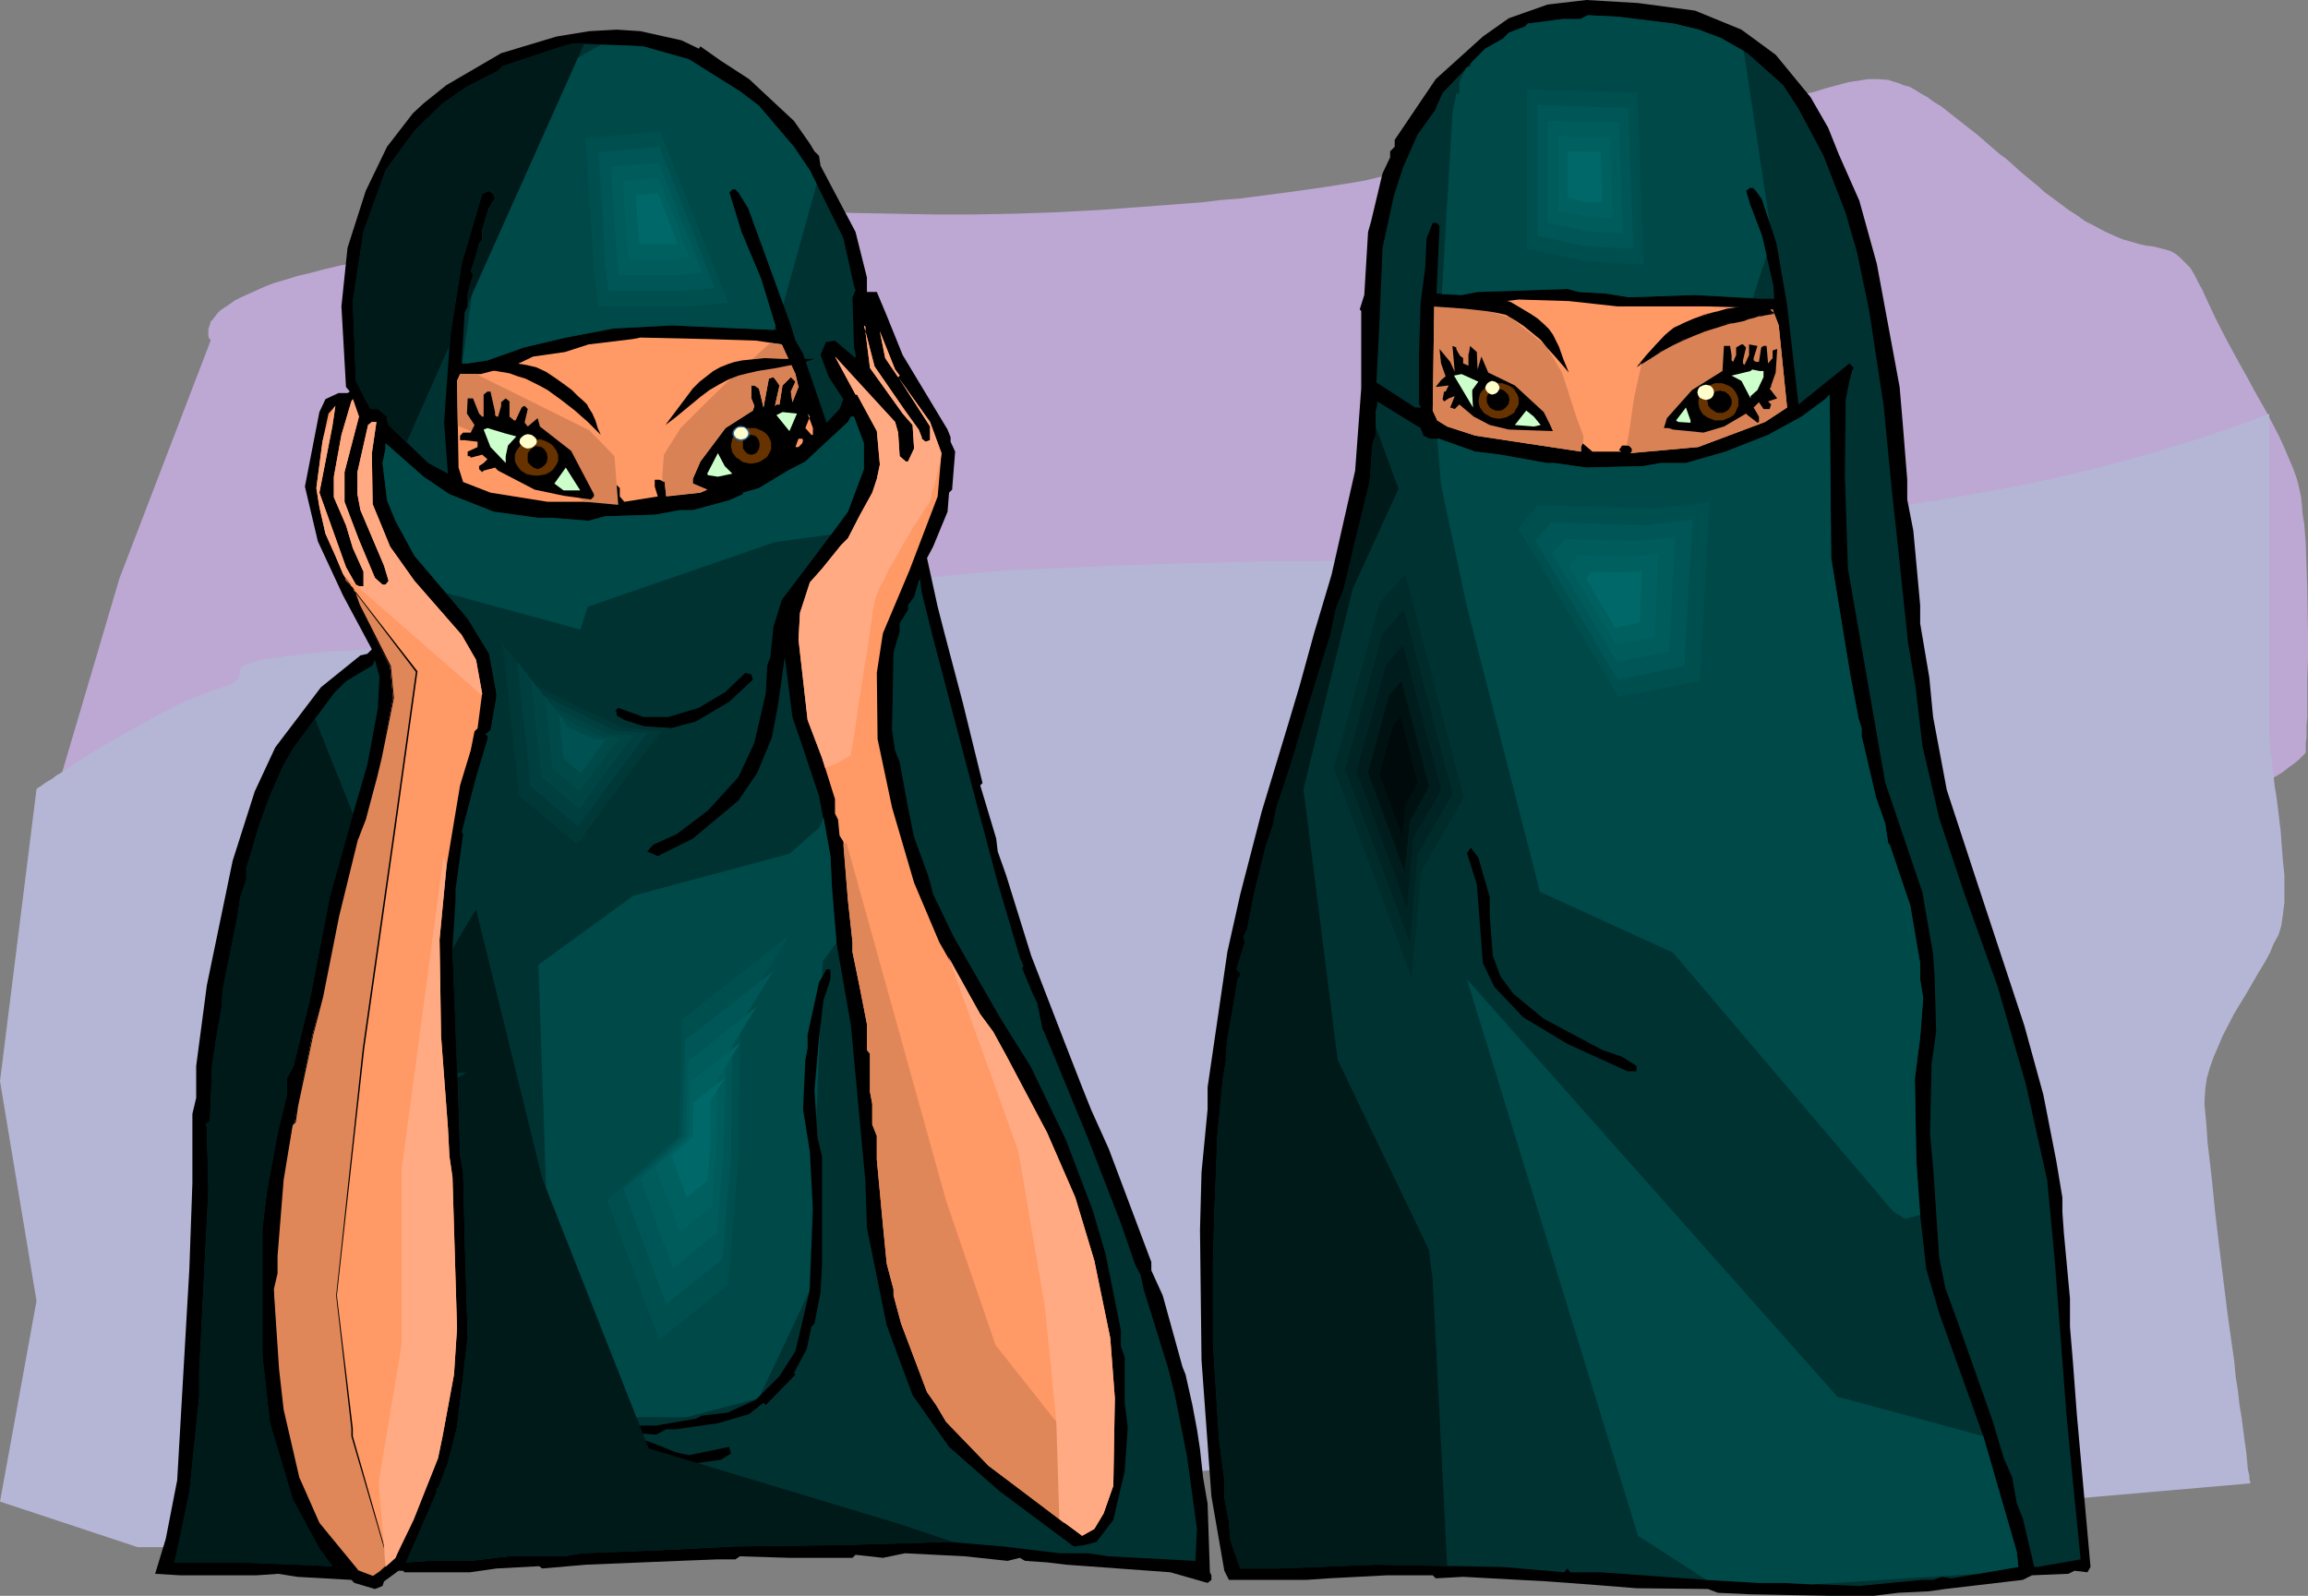 <?xml version="1.0" encoding="UTF-8" standalone="no"?>
<svg
   version="1.0"
   width="129.766mm"
   height="89.737mm"
   id="svg116"
   sodipodi:docname="Middle Eastern Women.wmf"
   xmlns:inkscape="http://www.inkscape.org/namespaces/inkscape"
   xmlns:sodipodi="http://sodipodi.sourceforge.net/DTD/sodipodi-0.dtd"
   xmlns="http://www.w3.org/2000/svg"
   xmlns:svg="http://www.w3.org/2000/svg">
  <rect width="100%" height="100%" fill="#808080" stroke="none"/>
  <sodipodi:namedview
     id="namedview116"
     pagecolor="#ffffff"
     bordercolor="#000000"
     borderopacity="0.25"
     inkscape:showpageshadow="2"
     inkscape:pageopacity="0.0"
     inkscape:pagecheckerboard="0"
     inkscape:deskcolor="#d1d1d1"
     inkscape:document-units="mm" />
  <defs
     id="defs1">
    <pattern
       id="WMFhbasepattern"
       patternUnits="userSpaceOnUse"
       width="6"
       height="6"
       x="0"
       y="0" />
  </defs>
  <path
     style="fill:#bca8d3;fill-opacity:1;fill-rule:evenodd;stroke:none"
     d="M 5.979,202.627 9.858,175.48 25.371,122.966 44.763,72.39 v -0.162 l -0.323,-0.323 -0.162,-0.485 v -0.646 -0.808 l 0.323,-0.97 0.162,-0.646 0.485,-0.485 0.485,-0.646 0.485,-0.646 0.646,-0.646 0.97,-0.646 0.97,-0.646 1.131,-0.808 1.293,-0.646 1.454,-0.646 1.778,-0.808 1.778,-0.808 2.101,-0.808 2.262,-0.646 2.586,-0.808 2.747,-0.646 3.07,-0.808 3.394,-0.808 3.555,-0.646 3.878,-0.808 3.878,-0.646 3.717,-0.808 3.717,-0.646 3.394,-0.646 3.394,-0.646 3.232,-0.646 3.07,-0.485 3.07,-0.485 5.818,-1.131 5.656,-0.808 5.494,-0.808 5.333,-0.808 5.333,-0.485 5.656,-0.485 5.656,-0.323 5.979,-0.162 3.07,-0.162 h 3.232 3.394 3.555 l 3.555,0.162 h 3.878 l 3.878,0.162 4.04,0.162 8.565,0.162 8.726,0.162 h 9.05 l 8.888,-0.162 9.05,-0.323 8.888,-0.485 8.726,-0.646 8.565,-0.646 4.202,-0.323 4.04,-0.485 4.04,-0.323 3.717,-0.485 3.717,-0.485 3.717,-0.485 3.394,-0.485 3.394,-0.485 3.07,-0.485 3.07,-0.485 2.747,-0.485 2.586,-0.646 2.424,-0.485 2.262,-0.485 1.939,-0.646 1.778,-0.485 3.394,-1.131 3.555,-1.131 4.04,-0.97 4.04,-1.131 4.202,-0.97 4.363,-0.97 4.525,-0.97 4.686,-0.97 9.373,-1.777 9.373,-1.454 4.848,-0.646 4.525,-0.646 4.686,-0.485 4.363,-0.323 2.101,-0.323 2.101,-0.162 1.778,-0.323 1.778,-0.323 1.778,-0.323 1.616,-0.323 2.909,-0.646 2.586,-0.808 2.424,-0.646 2.424,-0.646 2.101,-0.323 2.101,-0.323 h 1.939 l 2.262,0.162 0.97,0.323 1.131,0.323 1.131,0.485 1.293,0.323 1.131,0.646 1.293,0.808 1.454,0.808 1.293,0.97 1.616,0.97 1.616,1.293 3.07,2.424 2.909,2.262 2.586,2.262 2.262,1.939 1.131,0.808 1.131,0.97 1.939,1.777 1.939,1.616 1.778,1.454 1.616,1.454 1.778,1.293 3.232,2.424 1.778,1.131 1.778,1.293 1.939,0.97 2.101,1.131 2.101,0.97 1.939,0.808 1.778,0.485 1.616,0.485 1.454,0.323 1.454,0.162 2.586,0.646 1.131,0.323 1.131,0.646 0.97,0.808 0.97,0.97 1.131,1.131 0.97,1.616 0.485,0.97 0.485,0.97 0.646,1.131 0.485,1.131 2.424,5.171 2.586,5.009 2.747,5.009 1.454,2.585 1.293,2.424 2.747,4.848 2.424,4.686 1.131,2.424 0.97,2.262 0.97,2.262 0.808,2.262 0.323,1.131 0.323,1.454 0.323,1.616 0.162,1.616 0.162,1.939 0.323,1.939 0.162,2.101 0.162,2.101 0.162,4.686 0.162,5.009 0.162,9.857 v 4.848 l -0.162,4.524 v 2.101 2.101 1.939 1.777 l -0.162,1.616 v 1.454 1.293 l -0.162,1.131 v 0.808 0.646 0.485 0.162 l -0.323,0.323 -0.485,0.485 -0.646,0.646 -0.97,0.808 -1.131,0.808 -1.454,1.131 -1.616,0.97 -1.778,1.131 -2.101,1.131 -2.424,1.131 -2.586,1.131 -3.07,1.131 -3.232,0.97 -3.555,0.97 -3.878,0.646 -2.101,0.323 -2.262,0.323 -2.586,0.323 -2.747,0.323 -2.909,0.162 -3.232,0.162 h -3.232 l -3.555,0.162 -3.555,0.162 h -3.717 l -4.04,0.162 h -4.04 -4.202 l -4.202,0.162 h -4.525 -4.363 l -9.373,0.162 h -9.534 l -9.858,0.323 -10.019,0.323 -10.019,0.485 -10.019,0.485 -10.019,0.97 -9.858,0.808 -4.848,0.646 -4.848,0.485 -4.686,0.485 -4.686,0.323 -8.888,0.808 -8.726,0.646 -8.403,0.485 -8.242,0.646 -8.08,0.485 -7.918,0.646 -7.918,0.646 -7.918,0.808 -7.918,0.808 -7.918,1.131 -8.08,1.293 -8.08,1.454 -8.403,1.777 -4.363,0.97 -4.363,0.97 -4.363,1.131 -4.525,0.97 -9.05,1.777 -9.211,1.616 -9.373,1.293 -9.373,1.131 -9.211,1.131 -9.05,0.808 -8.726,0.646 -4.202,0.323 -4.04,0.323 -4.04,0.162 -4.04,0.323 -3.717,0.162 -3.555,0.162 -3.555,0.323 -3.232,0.162 -3.232,0.162 -2.909,0.162 -2.747,0.162 -2.424,0.162 h -2.424 l -2.101,0.323 h -1.778 l -1.616,0.323 h -1.454 l -1.778,0.162 -1.939,0.162 h -2.101 l -2.101,-0.162 h -2.262 l -2.424,-0.162 -2.424,-0.162 -5.171,-0.323 -5.333,-0.485 -10.827,-1.293 -5.171,-0.646 -4.848,-0.646 -2.262,-0.323 -2.262,-0.323 -1.939,-0.162 -1.939,-0.323 -1.616,-0.162 -1.616,-0.323 -1.293,-0.162 -1.131,-0.162 -0.97,-0.162 -0.646,-0.162 z"
     id="path1" />
  <path
     style="fill:#b5b5d6;fill-opacity:1;fill-rule:evenodd;stroke:none"
     d="M 7.757,276.471 0,229.773 l 7.757,-62.048 0.162,-0.162 0.162,-0.162 0.323,-0.162 0.485,-0.323 0.646,-0.485 0.808,-0.485 0.808,-0.485 0.808,-0.646 1.131,-0.646 0.97,-0.646 2.424,-1.616 2.747,-1.777 2.909,-1.777 3.07,-1.777 3.232,-1.777 6.464,-3.555 3.07,-1.616 3.07,-1.293 2.909,-1.131 1.454,-0.646 1.293,-0.323 1.131,-0.323 0.808,-0.323 0.808,-0.323 0.485,-0.485 0.485,-0.323 0.162,-0.162 0.323,-0.646 v -1.131 l 0.323,-0.485 0.162,-0.323 0.485,-0.323 0.485,-0.162 0.808,-0.323 0.97,-0.323 1.293,-0.323 1.454,-0.323 1.939,-0.162 2.101,-0.323 2.424,-0.323 1.454,-0.162 1.454,-0.162 1.616,-0.162 1.616,-0.162 3.717,-0.162 2.101,-0.162 2.101,-0.162 2.262,-0.162 2.424,-0.323 h 2.586 l 2.586,-0.323 2.747,-0.162 2.909,-0.162 3.07,-0.162 3.232,-0.162 6.464,-0.323 5.979,-0.485 5.656,-0.323 5.333,-0.646 5.171,-0.323 4.686,-0.646 4.525,-0.485 4.202,-0.485 4.04,-0.646 3.878,-0.485 3.555,-0.646 3.555,-0.646 3.232,-0.485 3.232,-0.646 3.07,-0.646 2.909,-0.646 5.656,-1.131 5.494,-1.131 5.494,-0.97 5.656,-0.97 2.909,-0.485 3.07,-0.485 3.07,-0.323 3.232,-0.323 3.394,-0.323 3.394,-0.323 3.717,-0.323 4.04,-0.162 3.878,-0.162 3.717,-0.162 3.717,-0.162 3.555,-0.162 3.394,-0.162 3.394,-0.162 6.302,-0.162 6.141,-0.162 5.979,-0.162 11.312,-0.323 h 11.474 l 5.818,-0.162 h 6.141 28.118 3.878 l 3.878,-0.162 h 3.555 l 3.555,-0.162 3.394,-0.162 3.232,-0.323 6.302,-0.485 5.818,-0.646 5.656,-0.808 5.333,-0.97 5.333,-0.97 10.342,-2.101 5.171,-1.131 5.333,-1.131 5.656,-1.131 5.818,-1.131 6.302,-1.131 3.394,-0.485 3.394,-0.646 6.787,-1.131 6.626,-1.293 6.302,-1.293 6.141,-1.454 5.818,-1.454 5.333,-1.454 2.747,-0.808 2.424,-0.646 2.424,-0.808 2.262,-0.646 2.101,-0.646 2.101,-0.646 1.939,-0.646 1.939,-0.646 1.616,-0.485 1.616,-0.646 1.454,-0.485 1.293,-0.485 1.131,-0.323 1.131,-0.485 0.808,-0.323 0.646,-0.323 0.646,-0.162 0.485,-0.162 h 0.162 l 0.162,-0.162 v 66.088 0.97 1.131 l 0.162,2.262 0.323,2.585 0.323,2.747 0.323,3.07 0.485,3.07 0.808,6.625 0.485,6.463 0.323,3.07 v 3.07 2.747 l -0.323,2.585 -0.323,2.262 -0.323,1.131 -0.323,0.97 -0.97,1.777 -0.808,1.939 -1.131,2.101 -1.293,2.101 -2.424,4.201 -2.747,4.524 -2.424,4.686 -0.97,2.262 -0.97,2.262 -0.808,2.262 -0.646,2.262 -0.323,2.262 -0.162,2.262 v 1.293 l 0.162,1.616 0.162,1.777 0.162,2.101 0.162,2.424 0.323,2.747 0.323,2.747 0.323,2.909 0.323,3.232 0.323,3.232 0.808,6.787 1.778,14.381 0.97,6.948 0.485,3.393 0.323,3.393 0.485,3.07 0.323,2.909 0.485,2.909 0.323,2.585 0.323,2.424 0.323,2.262 0.162,1.777 0.162,1.777 0.323,1.293 v 0.808 l 0.162,0.323 v 0.323 0.162 l -44.602,3.878 h -0.162 -0.323 l -0.646,-0.162 -0.808,-0.162 h -1.131 l -1.293,-0.162 -1.454,-0.162 -1.616,-0.323 -1.778,-0.162 -1.939,-0.162 -2.262,-0.323 -2.262,-0.323 -2.262,-0.162 -2.586,-0.323 -5.171,-0.485 -5.656,-0.485 -5.979,-0.646 -11.797,-0.97 -6.141,-0.323 -5.818,-0.162 -5.494,-0.323 h -2.747 -2.586 -2.586 -2.909 -2.909 l -3.07,-0.162 -3.07,-0.162 h -3.394 l -3.232,-0.162 -3.555,-0.162 -7.272,-0.162 -7.434,-0.162 -7.757,-0.323 -7.757,-0.162 -15.675,-0.323 h -7.757 l -7.595,0.162 -7.272,0.162 -3.394,0.162 -3.555,0.162 -3.232,0.162 -3.232,0.323 -3.07,0.323 -3.07,0.323 -1.454,0.162 -1.616,0.162 -3.555,0.323 -3.717,0.485 -4.202,0.323 -4.363,0.323 -4.848,0.323 -4.848,0.485 -5.171,0.323 -5.171,0.323 -5.494,0.323 -5.656,0.485 -5.656,0.323 -11.635,0.808 -11.635,0.646 -11.312,0.808 -5.656,0.323 -5.494,0.323 -5.333,0.323 -5.171,0.323 -4.848,0.485 -4.848,0.323 -4.363,0.323 -4.202,0.323 -3.878,0.485 -3.394,0.323 -3.232,0.323 -1.454,0.162 -1.293,0.323 -1.131,0.162 -1.131,0.162 -0.97,0.162 -0.97,0.162 -1.778,0.323 -1.939,0.323 -2.101,0.323 -2.262,0.323 -2.424,0.162 -2.586,0.323 -2.747,0.323 -2.747,0.162 -5.818,0.323 -6.141,0.323 -11.958,0.485 -5.818,0.162 h -2.747 l -2.747,0.162 h -2.586 -2.424 l -2.262,0.162 H 36.037 34.421 29.25 L 0,319.129 Z"
     id="path2" />
  <path
     style="fill:#000000;fill-opacity:1;fill-rule:evenodd;stroke:none"
     d="m 360.206,2.262 9.858,4.04 7.272,5.332 7.434,9.049 3.717,6.463 2.262,5.655 4.363,9.857 3.717,13.411 4.848,26.177 0.646,7.594 0.97,12.119 v 4.201 l 1.293,6.625 1.454,15.835 v 3.878 l 1.939,11.472 0.808,8.402 2.909,15.512 6.464,19.713 10.019,30.378 4.04,14.704 2.747,14.058 1.293,7.756 v 3.07 l 0.323,4.524 1.293,13.896 v 5.979 l 0.646,7.756 0.808,10.826 2.909,32.478 -0.646,1.131 -2.747,-0.323 -1.293,0.646 -7.757,0.323 -1.939,0.97 -16.483,1.939 -3.394,0.485 -6.626,0.323 -5.171,0.646 h -9.05 l -17.13,-0.323 -6.949,-0.323 -2.101,-0.808 -15.19,-0.162 -8.08,-0.646 -10.827,-0.808 -17.938,-0.97 -5.818,0.323 -0.646,-0.646 h -9.696 l -12.443,0.646 -4.686,0.323 H 261.145 l -0.97,-1.939 -2.747,-15.835 -2.101,-28.924 -0.323,-27.631 0.323,-12.28 1.293,-13.411 v -4.686 l 4.202,-28.762 2.747,-12.28 4.525,-17.451 5.818,-19.229 2.262,-7.594 3.07,-11.149 3.717,-12.442 5.01,-22.137 1.293,-17.451 V 66.088 l -0.323,-0.323 0.97,-3.07 0.808,-13.411 0.646,-2.262 2.424,-10.18 1.616,-3.393 v -1.293 l 0.97,-0.97 v -1.454 l 8.726,-12.927 10.019,-9.049 5.494,-3.878 8.242,-2.909 L 337.097,0 348.086,0.646 Z"
     id="path3" />
  <path
     style="fill:#003232;fill-opacity:1;fill-rule:evenodd;stroke:none"
     d="m 355.681,5.009 5.333,1.293 4.686,1.777 5.656,3.232 7.595,6.787 3.232,5.009 5.333,10.018 4.686,12.119 2.424,8.402 2.586,12.442 3.07,20.198 1.778,18.421 0.97,8.726 2.424,23.107 1.616,9.533 1.454,12.442 3.555,15.351 5.171,15.512 7.272,20.36 5.979,20.683 4.525,20.36 1.616,17.128 2.424,31.994 0.97,10.341 2.101,21.168 -9.211,1.616 h -0.646 l -2.424,-10.341 -1.293,-3.232 -0.97,-5.494 -1.778,-4.04 -2.424,-8.079 -7.595,-21.491 -2.424,-6.625 -1.293,-6.463 -1.293,-19.229 -0.646,-6.948 0.323,-15.027 0.97,-6.787 -0.323,-11.634 -0.323,-4.848 -2.262,-13.088 -7.918,-23.43 -5.979,-34.256 -1.939,-11.149 -0.646,-19.552 0.162,-16.32 0.808,-4.04 0.646,-2.424 0.323,-0.323 -0.97,-0.97 -10.827,8.726 -2.424,-21.168 -2.262,-13.088 -3.07,-9.372 -1.293,-1.777 -0.646,-0.646 h -0.646 l -0.808,0.646 0.808,2.747 2.586,6.787 2.424,10.665 0.162,2.747 h -2.909 l -14.059,-0.808 -13.898,0.485 -5.01,-0.808 -5.656,-0.323 -2.424,-0.646 -19.069,0.646 -3.394,0.646 -5.333,-0.323 0.646,-14.381 -0.646,-0.646 h -0.808 l -1.293,3.232 -0.323,6.463 -0.97,7.433 -0.323,10.665 v 10.826 l 0.323,0.323 v 0.323 h -1.131 l -8.242,-5.332 0.646,-13.088 0.646,-15.512 2.424,-11.149 1.939,-5.979 3.07,-6.948 3.717,-5.171 1.616,-3.716 9.05,-9.372 3.717,-2.101 1.293,-1.293 3.394,-1.293 0.646,-0.646 7.434,-0.97 h 3.717 l 1.616,-0.808 6.464,0.323 z"
     id="path4" />
  <path
     style="fill:#000000;fill-opacity:1;fill-rule:evenodd;stroke:none"
     d="m 144.793,8.564 3.717,1.777 0.323,-0.485 4.363,3.07 5.979,3.878 9.534,8.887 3.394,4.848 0.97,1.616 0.97,0.97 0.323,2.101 7.434,14.058 2.424,9.695 v 3.07 h 2.101 l 2.101,5.009 3.394,8.402 9.534,15.835 0.646,1.616 v 0.97 l 0.97,2.101 -0.646,8.079 -0.646,0.646 -0.323,4.04 -3.07,7.433 -1.293,2.424 2.262,10.341 1.454,5.655 3.878,14.704 4.202,17.128 -0.485,0.485 3.394,11.311 0.323,2.747 1.778,5.009 2.262,7.271 3.07,9.857 7.11,18.421 3.717,9.533 1.939,4.848 3.717,8.241 9.05,24.076 v 1.777 l 2.424,5.332 4.202,15.189 0.646,1.616 1.454,6.463 0.97,5.171 0.646,4.201 0.646,5.979 0.97,5.655 0.485,14.543 0.323,0.646 v 0.97 l -0.808,0.646 -7.918,-2.262 -22.139,-1.616 -4.04,-0.485 -4.686,-0.323 -1.131,-0.646 -2.586,0.646 -9.05,-0.97 -12.766,-0.646 -4.686,0.97 -5.818,-0.646 -0.646,0.646 h -13.413 l -10.504,-0.323 -0.97,0.646 h -3.717 l -8.242,0.323 -19.715,0.808 -9.373,0.808 -0.646,-0.485 -9.05,0.485 -5.656,0.808 H 85.971 l -0.323,-0.323 h -0.97 l -3.07,2.262 -0.323,0.97 -1.616,0.646 -4.363,-1.293 -0.646,-0.646 -11.474,-0.646 -4.04,-0.646 -4.686,0.323 H 38.299 l -5.333,-0.323 2.262,-7.433 2.424,-12.442 2.586,-44.92 0.646,-18.259 V 236.721 l 0.808,-3.393 v -6.787 l 2.262,-17.128 5.494,-26.5 4.686,-14.704 4.363,-9.372 9.696,-12.765 8.403,-6.787 1.454,-0.323 0.97,-0.97 -6.141,-11.472 -5.333,-11.472 -2.747,-11.634 3.07,-15.835 1.293,-2.747 2.747,-1.293 h 1.939 l 0.485,-0.323 -0.808,-0.97 -0.97,-17.128 1.293,-12.442 3.878,-12.119 4.525,-9.372 5.494,-7.11 2.262,-2.101 4.848,-3.878 11.635,-6.787 11.797,-3.555 6.949,-1.131 5.818,-0.323 5.01,0.323 z"
     id="path5" />
  <path
     style="fill:#003232;fill-opacity:1;fill-rule:evenodd;stroke:none"
     d="m 136.713,9.857 9.696,2.747 10.827,6.787 4.04,3.07 7.434,8.726 3.394,5.009 7.11,14.381 2.262,10.18 0.323,0.97 -0.646,1.454 0.323,10.665 0.323,1.293 v 0.97 l -4.363,-3.716 -1.939,0.323 -1.131,2.747 1.778,4.686 3.07,4.686 -0.808,2.101 -2.747,2.909 -4.202,-12.28 -0.808,-2.424 -1.616,-2.747 -0.97,-3.232 -9.05,-24.884 -2.101,-3.393 -0.646,-0.646 h -0.646 l -0.646,0.646 2.586,8.402 4.202,10.018 3.232,10.826 -22.139,-0.97 -12.443,0.646 -10.181,1.939 -8.888,2.101 -7.757,2.747 -4.202,0.646 h -1.293 l 0.646,-10.826 0.646,-1.293 v -2.747 l 1.131,-4.04 -0.485,-0.646 1.131,-3.393 0.646,-2.424 0.646,-0.97 V 48.96 l 1.454,-4.686 1.293,-2.101 -0.323,-0.97 -0.97,-0.646 -1.454,0.646 -4.363,14.866 -2.424,15.35 -1.293,18.421 0.808,10.826 -4.202,-2.262 -8.403,-8.079 -0.323,-0.97 v -0.808 l -1.939,-1.616 h -1.616 l -3.07,-5.979 -0.646,-16.966 2.262,-14.704 4.686,-13.088 6.141,-8.402 5.979,-5.817 5.171,-3.555 6.626,-3.393 0.97,-0.97 5.333,-1.777 5.818,-1.939 3.717,-1.131 12.12,0.485 z"
     id="path6" />
  <path
     style="fill:#ff9966;fill-opacity:1;fill-rule:evenodd;stroke:none"
     d="m 343.723,65.118 h 18.907 l 11.15,0.323 1.616,0.646 0.323,-0.323 h 0.97 l 1.293,3.393 1.778,17.451 -4.686,3.07 -14.221,5.332 -14.382,1.293 0.323,-0.323 v -0.646 l -0.646,-0.646 h -1.454 l -0.646,0.97 0.485,0.323 h -6.141 l -2.101,-1.777 -0.323,0.808 v 0.97 l -22.462,-3.393 -5.979,-1.939 -2.101,-1.293 -0.97,-2.101 0.323,-22.137 9.696,-0.485 8.242,-0.97 10.666,0.323 z"
     id="path7" />
  <path
     style="fill:#d88256;fill-opacity:1;fill-rule:evenodd;stroke:none"
     d="m 311.726,64.795 9.373,2.747 7.434,5.979 3.394,5.655 3.07,9.533 1.454,3.878 v 1.777 l -0.162,-0.162 -0.323,0.808 v 0.97 l -22.462,-3.393 -5.979,-1.939 -2.101,-1.293 -0.97,-2.101 0.323,-22.137 z"
     id="path8" />
  <path
     style="fill:#d88256;fill-opacity:1;fill-rule:evenodd;stroke:none"
     d="m 374.588,65.765 -7.757,0.97 -7.757,3.07 -6.787,3.232 -3.394,4.04 -1.616,7.271 -0.97,6.787 -0.646,3.555 h 0.485 l 0.646,0.646 v 0.646 l -0.323,0.323 14.382,-1.293 14.221,-5.332 4.686,-3.07 -1.778,-17.451 -1.293,-3.393 h -0.97 l -0.323,0.323 z"
     id="path9" />
  <path
     style="fill:#ff9966;fill-opacity:1;fill-rule:evenodd;stroke:none"
     d="m 191.173,79.823 -0.323,0.323 6.787,9.533 2.424,6.625 -0.808,9.21 -5.979,15.674 -5.656,13.411 -1.293,8.402 0.162,14.058 3.07,14.543 4.686,15.997 5.333,12.604 8.726,15.35 2.747,3.716 2.747,5.009 8.726,16.482 5.979,13.735 4.04,13.411 3.394,16.482 0.97,12.765 -0.323,18.582 -2.101,5.979 -1.939,3.232 -2.586,1.454 -19.877,-14.866 -9.05,-9.372 -2.101,-3.555 -1.939,-2.747 -5.494,-14.543 -1.616,-5.979 v -1.293 l -1.454,-5.494 -0.808,-8.241 -1.293,-13.896 v -5.009 l -0.97,-2.424 v -4.363 l -0.485,-2.585 v -8.079 l -0.646,-0.808 v -5.494 l -1.454,-7.433 -1.616,-7.918 v -2.101 l -0.97,-8.887 -0.97,-12.442 -0.808,-1.293 -0.323,-3.393 -0.646,-1.293 v -3.07 l -2.747,-8.726 -3.07,-8.079 -1.939,-17.128 0.323,-5.655 2.101,-6.463 2.586,-2.909 4.04,-5.009 1.454,-1.454 2.586,-5.009 2.586,-4.686 0.97,-2.909 0.646,-3.07 -0.646,-7.11 -4.202,-7.756 h -0.323 l -4.363,-8.079 12.766,13.896 0.646,2.262 0.323,5.009 1.293,1.131 h 0.485 l 1.293,-2.747 -0.323,-5.009 -2.101,-2.424 -6.949,-9.695 -0.97,-7.756 v -0.97 l -0.323,-0.323 2.262,8.726 6.464,9.372 2.909,4.04 0.646,1.616 v 0.323 l 0.808,0.646 0.97,-0.323 v -2.909 l -6.141,-9.533 -3.394,-5.009 -1.131,-5.655 -1.616,-4.04 4.848,12.119 z"
     id="path10" />
  <path
     style="fill:#ff9966;fill-opacity:1;fill-rule:evenodd;stroke:none"
     d="m 160.63,72.39 5.494,0.808 2.909,6.302 0.646,2.747 -1.293,3.232 -0.323,-2.262 0.97,-2.101 -0.97,-0.97 -1.778,1.777 -0.646,4.04 h -0.646 l -0.323,0.323 0.97,-4.363 -0.646,-0.97 -0.646,-0.808 -0.97,0.323 -1.131,6.14 -0.97,-4.04 -0.97,-0.646 h -0.646 v 2.747 l 0.646,1.616 -0.323,0.97 -5.818,3.716 -5.333,7.11 -1.616,3.716 v 0.97 l 3.07,1.293 -1.454,0.646 -7.272,0.808 -0.323,-3.07 -1.131,-0.485 h -0.97 v 1.454 l 0.646,2.101 -7.11,1.131 -0.97,-1.131 v -1.777 l -0.97,-0.97 h -0.323 l -0.808,0.646 0.485,3.232 h -13.736 l -12.12,-1.939 -5.818,-2.262 -0.97,-3.07 -0.323,-18.421 0.646,-1.454 h 4.363 l 7.434,-1.939 3.717,-1.777 6.787,-0.97 5.01,-1.616 9.373,-1.131 1.616,-0.323 14.382,0.323 z"
     id="path11" />
  <path
     style="fill:#d88256;fill-opacity:1;fill-rule:evenodd;stroke:none"
     d="m 101.161,79.499 24.078,11.957 5.333,5.494 0.808,10.341 -7.11,-0.646 -23.432,-14.704 -3.555,-1.454 -0.162,-9.533 0.646,-1.454 z"
     id="path12" />
  <path
     style="fill:#000000;fill-opacity:1;fill-rule:evenodd;stroke:none"
     d="m 371.033,73.844 -0.646,2.747 v 0.646 l 0.323,0.323 0.97,-2.101 v -2.262 l 1.778,0.323 -0.808,2.585 v 0.485 l 0.485,0.323 h 0.646 l 0.485,-3.07 0.485,-0.323 h 0.646 l 0.323,3.716 0.97,-1.131 v -1.616 l 0.97,-0.323 -0.323,5.009 -0.97,2.747 v 0.323 l -0.323,0.323 1.616,2.101 -1.939,0.646 0.646,0.646 -0.323,0.97 h -1.293 l -0.97,-1.454 -1.131,1.131 1.131,1.939 v 1.131 l -0.323,0.162 -2.101,-1.616 -0.323,-0.323 -4.686,2.747 -4.363,1.293 -6.464,-0.646 -0.97,-0.323 h -0.97 l 0.646,-2.101 5.333,-5.979 6.464,-4.04 0.323,-5.332 h 1.293 l 0.323,1.939 v 1.131 l 0.323,0.323 0.646,-1.454 v -1.616 l 1.131,-0.646 h 0.323 z"
     id="path13" />
  <path
     style="fill:#000000;fill-opacity:1;fill-rule:evenodd;stroke:none"
     d="m 309.787,74.813 0.485,0.808 0.646,0.485 v 1.131 l 1.131,0.485 v -2.424 l 0.162,-0.485 0.162,-1.293 1.454,1.293 0.162,3.716 0.808,-2.747 1.454,3.393 5.656,2.747 6.141,5.655 1.293,2.585 0.646,1.454 -9.373,-0.323 -4.04,-0.97 -3.394,-1.777 -3.07,-2.585 -0.97,0.97 -0.97,-0.323 0.97,-2.424 -1.293,0.485 -0.97,0.646 -0.323,-0.485 0.323,-1.616 h 0.323 l 0.646,-1.293 -2.747,0.323 1.131,-1.454 0.97,-0.808 -0.97,-2.747 -0.323,-3.07 2.262,2.747 0.97,2.101 -0.485,-5.494 0.808,0.323 v 0.323 z"
     id="path14" />
  <path
     style="fill:#ccffcc;fill-opacity:1;fill-rule:evenodd;stroke:none"
     d="m 374.75,78.853 v 1.293 l -1.293,2.747 -1.454,1.293 v 0.485 l -1.939,-3.716 -2.101,-1.131 4.04,-0.97 0.323,-0.323 1.616,0.323 z"
     id="path15" />
  <path
     style="fill:#ccffcc;fill-opacity:1;fill-rule:evenodd;stroke:none"
     d="m 312.857,82.893 v 0.97 l 0.162,2.747 -4.04,-6.787 1.616,-0.323 3.555,1.616 z"
     id="path16" />
  <path
     style="fill:#000000;fill-opacity:1;fill-rule:evenodd;stroke:none"
     d="m 105.201,87.579 v 0.646 l 0.323,0.323 h 0.323 l 0.646,-2.262 V 85.478 l 0.97,-0.808 0.808,0.646 v 3.232 l 0.97,0.808 h 0.323 l 1.293,-2.747 0.485,-0.323 h 0.162 l 0.646,0.646 -0.646,2.747 v 0.162 l 0.646,0.808 2.101,-1.777 0.485,1.777 6.626,5.171 4.848,9.21 v 0.485 l -0.646,0.646 -5.818,-0.808 -6.141,-1.293 -7.757,-4.04 -0.646,-0.646 -2.424,0.646 -0.323,0.323 -0.646,-0.646 v -0.646 l 0.97,-0.646 0.808,-0.808 -1.131,-0.97 -2.424,0.646 -0.162,-0.323 H 99.384 V 95.981 l 2.101,-0.97 v -1.131 l -2.747,-0.323 h -0.97 v -0.97 l 0.646,-0.646 h 1.616 l 0.808,-1.616 -1.616,-2.424 0.162,-3.232 h 1.131 l 1.293,3.232 0.646,0.646 h 0.323 v -4.686 l 0.808,-0.646 h 0.646 z"
     id="path17" />
  <path
     style="fill:#003232;fill-opacity:1;fill-rule:evenodd;stroke:none"
     d="m 393.172,143.325 1.778,9.372 0.646,2.101 v 1.616 l 3.07,13.088 1.939,5.494 0.646,4.201 0.323,0.323 4.363,12.927 2.101,12.28 v 3.393 l 0.646,4.04 -0.646,8.402 -1.131,8.726 0.323,17.451 0.808,11.472 1.293,11.472 2.747,9.372 9.373,26.177 7.11,24.561 0.323,3.07 v 0.162 l -14.221,2.424 -1.939,-0.323 -1.939,0.646 h -2.424 l -13.413,1.293 -15.837,-0.646 h -5.171 l -11.312,-0.646 -22.462,-1.616 h -6.464 l -0.646,-0.808 -0.646,0.808 -13.09,-1.131 -26.987,-0.485 -20.523,0.808 h -8.242 l -2.101,-5.979 -0.323,-4.04 -0.97,-5.009 v -3.716 l -1.131,-8.726 -1.293,-20.521 v -16.805 l 0.323,-11.311 0.646,-16.158 1.131,-11.796 0.646,-3.716 v -1.616 l 0.323,-3.07 2.262,-13.088 0.485,-0.323 v -0.646 l -0.808,-0.808 1.778,-5.817 -0.323,-1.131 0.808,-1.616 1.454,-7.433 2.586,-10.503 1.454,-4.201 0.646,-3.393 2.424,-7.271 1.616,-5.171 2.101,-7.11 3.394,-10.988 1.939,-6.14 1.293,-5.979 1.616,-4.04 2.424,-10.18 3.07,-12.604 0.646,-8.241 0.646,-1.777 v -5.171 l 0.323,-0.97 v -0.97 l 9.211,5.655 0.646,1.616 1.293,0.646 h 1.939 l 7.757,2.747 5.333,0.646 9.858,1.777 h 1.616 l 6.787,0.97 12.12,-0.323 3.717,-0.646 h 5.333 l 8.403,-2.424 9.05,-3.555 7.11,-3.878 5.01,-3.716 0.97,-0.97 0.323,34.741 z"
     id="path18" />
  <path
     style="fill:#ff9966;fill-opacity:1;fill-rule:evenodd;stroke:none"
     d="m 73.205,100.344 v 6.302 l 3.07,8.079 3.394,8.079 1.616,1.454 h 0.646 l 0.646,-0.808 -0.97,-3.232 -5.01,-11.796 -0.646,-3.393 v -4.686 l 2.262,-10.018 0.808,-0.646 h 0.97 l -0.97,6.625 0.162,10.826 3.717,9.049 5.171,7.271 10.019,11.472 3.07,5.332 1.293,7.11 -0.97,7.433 -0.646,0.646 -0.808,4.04 -2.262,7.433 -2.909,17.451 -1.454,15.35 0.323,20.521 1.454,19.39 0.323,6.14 0.646,4.363 0.97,32.155 -0.646,9.857 -2.424,13.088 -0.97,4.686 -5.818,14.381 -3.232,6.787 -3.394,3.07 -1.454,0.97 -3.232,-1.293 -8.08,-10.18 -4.363,-9.372 -3.394,-14.704 -0.97,-8.564 -0.97,-16.966 0.646,-3.393 v -3.716 l 1.293,-16.158 2.101,-11.796 0.485,-0.646 0.485,-3.232 3.232,-15.189 2.101,-8.079 3.394,-17.128 4.04,-16.482 1.778,-4.04 2.262,-9.049 0.97,-4.04 2.586,-12.765 -0.646,-6.625 -6.626,-13.088 -1.293,-3.716 -1.454,-1.454 -2.262,-5.332 -2.101,-4.686 -1.293,-5.655 -0.646,-4.04 1.293,-9.857 1.293,-5.979 1.454,-1.616 -0.646,4.363 -2.747,14.058 5.656,15.835 2.101,3.716 0.646,0.323 h 0.97 v -3.07 l -2.262,-5.009 -1.454,-4.848 -2.586,-5.979 v -4.363 l 1.616,-8.887 2.101,-7.11 0.323,-0.485 1.293,3.716 z"
     id="path19" />
  <path
     style="fill:#ffffff;fill-opacity:1;fill-rule:evenodd;stroke:none"
     d="m 170.649,85.316 0.808,0.97 z"
     id="path20" />
  <path
     style="fill:#ccffcc;fill-opacity:1;fill-rule:evenodd;stroke:none"
     d="m 359.236,89.841 -2.586,-0.162 -0.485,-0.323 2.101,-2.747 0.97,2.747 z"
     id="path21" />
  <path
     style="fill:#ff9966;fill-opacity:1;fill-rule:evenodd;stroke:none"
     d="m 172.75,92.426 h -0.323 l -1.293,-1.454 0.97,-2.424 -0.485,-0.646 1.131,3.07 z"
     id="path22" />
  <path
     style="fill:#ccffcc;fill-opacity:1;fill-rule:evenodd;stroke:none"
     d="m 167.902,91.295 -0.162,0.323 -2.747,-3.393 1.293,-0.646 3.07,0.323 z"
     id="path23" />
  <path
     style="fill:#003232;fill-opacity:1;fill-rule:evenodd;stroke:none"
     d="m 183.577,94.204 v 5.494 l -3.394,9.049 -6.464,8.726 -7.595,10.018 -1.778,5.817 -0.646,6.302 -0.646,1.777 -0.323,5.979 -1.454,6.302 -0.97,4.201 -3.394,7.271 -6.464,7.11 -6.626,5.009 -5.01,2.262 -1.293,1.454 2.262,0.97 7.434,-3.716 9.696,-8.079 4.04,-5.979 3.07,-7.433 1.293,-6.787 1.454,-10.341 1.616,12.765 2.101,6.14 3.555,10.665 2.424,12.765 0.323,6.787 0.97,11.634 3.07,17.613 3.07,33.125 0.323,9.857 4.202,20.683 5.494,14.866 7.757,10.988 10.666,9.372 15.837,11.796 2.424,-0.323 2.424,-0.646 3.555,-4.686 2.424,-10.341 0.646,-9.372 -0.646,-5.171 v -9.695 l -0.808,-2.262 v -3.393 l -3.232,-16.158 -2.747,-9.372 -5.656,-14.866 -7.434,-15.512 -6.464,-10.341 -10.019,-17.451 -4.363,-9.049 -0.97,-3.716 -3.07,-8.402 -1.293,-6.302 -1.778,-9.695 -0.97,-2.424 -0.646,-4.363 0.323,-16.482 1.293,-4.363 v -1.777 l 1.778,-2.909 v -0.97 l 1.293,-1.777 0.97,-3.393 0.323,-0.323 0.323,2.747 2.424,9.695 8.403,31.994 5.333,20.036 4.686,15.835 0.808,1.939 -0.323,0.323 2.262,5.494 0.97,1.939 1.131,5.655 0.323,0.485 9.373,22.783 6.949,17.936 3.07,8.887 1.131,2.101 0.646,3.07 5.171,16.643 1.454,5.817 2.586,13.088 2.101,15.351 -0.323,6.787 -18.422,-0.97 -4.363,-0.646 h -5.979 l -12.12,-1.454 -11.474,-0.97 -21.493,0.646 -23.917,0.323 -16.16,0.808 -16.483,0.646 -3.878,0.646 h -11.797 l -7.918,0.97 h -9.05 l -4.686,0.323 6.464,-14.866 v -0.808 h 0.323 l 2.101,-5.494 1.939,-7.594 1.293,-10.826 0.97,-8.402 -0.646,-21.168 -0.323,-13.735 -0.646,-3.716 -0.323,-11.149 -1.293,-32.802 0.646,-10.18 v -2.262 l 1.616,-11.796 -0.323,-0.323 3.07,-11.796 2.424,-8.079 v -0.646 l -0.485,-0.323 1.131,-0.97 1.293,-7.433 -1.616,-8.726 -4.525,-7.433 -11.312,-13.411 -4.04,-7.433 -1.778,-4.363 -0.97,-7.918 0.646,-3.07 v -1.131 l 8.08,7.11 5.494,3.716 9.373,3.716 9.373,1.293 h 2.747 l 8.08,0.646 3.555,-0.97 10.504,-0.323 5.333,-0.97 h 2.747 l 7.757,-2.101 2.909,-1.293 v -0.323 l 3.394,-0.97 6.141,-3.716 3.717,-1.939 9.05,-8.402 0.646,-1.131 h 0.646 z"
     id="path24" />
  <path
     style="fill:#004949;fill-opacity:1;fill-rule:evenodd;stroke:none"
     d="m 175.013,173.703 -0.808,2.101 -6.464,5.655 -33.128,8.887 -20.2,14.704 2.424,70.289 v 7.271 h 0.808 l 1.616,5.655 h 0.808 l 0.808,3.232 h 0.808 v 1.616 l 2.424,1.616 1.616,1.616 8.08,4.848 h 12.12 l 15.352,-4.04 10.666,-22.622 2.909,-70.289 2.909,-3.878 -0.97,-11.634 -0.323,-6.787 z"
     id="path25" />
  <path
     style="fill:#ccffcc;fill-opacity:1;fill-rule:evenodd;stroke:none"
     d="m 325.947,90.649 -4.04,-0.323 2.424,-3.07 1.616,1.293 1.454,1.777 z"
     id="path26" />
  <path
     style="fill:#ccffcc;fill-opacity:1;fill-rule:evenodd;stroke:none"
     d="m 109.726,92.749 -1.778,1.939 -0.485,2.262 v 1.454 l -3.232,-3.393 -1.454,-3.716 0.808,-0.323 3.717,1.131 z"
     id="path27" />
  <path
     style="fill:#ff9966;fill-opacity:1;fill-rule:evenodd;stroke:none"
     d="m 170.649,93.557 -0.162,0.646 -0.808,0.808 h -0.646 l 0.646,-1.777 h 0.808 z"
     id="path28" />
  <path
     style="fill:#ccffcc;fill-opacity:1;fill-rule:evenodd;stroke:none"
     d="m 155.621,100.667 -3.07,0.646 -2.101,-0.323 -0.162,-0.323 2.262,-4.363 1.454,2.747 z"
     id="path29" />
  <path
     style="fill:#ccffcc;fill-opacity:1;fill-rule:evenodd;stroke:none"
     d="m 117.806,102.768 2.424,-3.393 3.07,4.848 h -3.555 z"
     id="path30" />
  <path
     style="fill:#003232;fill-opacity:1;fill-rule:evenodd;stroke:none"
     d="m 80.315,150.435 -2.262,12.119 -3.394,11.634 -4.525,16.158 -4.363,22.46 -3.394,13.735 -1.454,2.747 v 3.716 l -1.778,7.11 -2.424,13.088 -0.97,7.918 v 26.985 l 1.616,14.381 4.848,16.158 5.656,10.503 2.747,3.716 -19.554,-0.808 H 37.006 l 0.323,-0.97 2.909,-13.896 2.101,-20.36 v -5.332 l 1.939,-38.619 -0.323,-13.411 -0.323,-0.485 0.97,-0.646 0.485,-12.119 1.293,-8.241 0.646,-3.393 0.323,-4.363 3.07,-15.189 0.646,-4.363 1.293,-3.716 v -2.424 l 2.747,-9.21 2.101,-5.817 2.909,-6.625 2.101,-3.716 8.726,-11.796 2.586,-2.585 5.656,-3.393 0.485,-1.131 0.97,3.555 z"
     id="path31" />
  <path
     style="fill:#000000;fill-opacity:1;fill-rule:evenodd;stroke:none"
     d="m 159.984,144.456 -5.01,4.686 -7.11,4.201 -3.07,0.808 -2.262,0.646 -5.333,-0.323 -4.525,-1.454 -1.616,-0.97 v -0.646 l -0.323,-0.323 0.646,-0.646 5.333,1.939 h 5.333 l 6.464,-1.939 5.656,-3.393 4.202,-4.04 1.293,0.323 z"
     id="path32" />
  <path
     style="fill:#000000;fill-opacity:1;fill-rule:evenodd;stroke:none"
     d="m 316.574,190.669 v 4.04 l 0.646,8.402 1.616,4.363 2.747,3.716 6.464,5.332 12.443,6.625 4.202,1.454 3.07,1.939 v 1.131 h -1.939 l -12.766,-5.817 -9.373,-5.655 -6.141,-6.463 -2.424,-5.009 -1.293,-16.805 -2.101,-6.625 0.808,-1.131 1.616,2.101 z"
     id="path33" />
  <path
     style="fill:#000000;fill-opacity:1;fill-rule:evenodd;stroke:none"
     d="m 176.467,208.12 -1.454,4.363 -0.97,8.079 -0.97,11.149 0.646,10.018 0.97,4.04 v 22.783 l -0.323,6.14 -1.293,6.625 -0.646,0.646 -0.97,4.686 -2.747,5.171 0.323,0.323 -6.302,6.463 -0.485,-0.485 -3.07,2.424 -6.626,1.939 -9.05,1.293 h -1.939 l -2.101,1.131 -4.363,-0.323 -0.323,0.323 1.616,0.97 2.747,0.97 4.363,1.777 2.909,0.646 8.565,-1.777 0.323,1.454 -2.101,1.293 -8.08,1.131 -0.808,-0.808 h -1.131 l -0.323,0.323 -1.293,-0.97 -2.424,-0.323 -7.757,-4.04 -0.97,-0.646 -0.323,-1.131 v -0.808 h 9.373 l 8.403,-1.454 1.293,-0.646 5.494,-0.646 5.979,-2.747 5.01,-5.009 3.394,-5.332 3.07,-13.088 0.646,-16.805 -0.646,-12.442 -1.454,-9.049 0.485,-10.503 0.485,-2.424 v -2.909 l 2.424,-11.149 1.616,-2.747 h 0.808 z"
     id="path34" />
  <path
     style="fill:#d88256;fill-opacity:1;fill-rule:evenodd;stroke:none"
     d="m 163.701,72.874 -7.918,7.11 -5.494,5.332 -5.656,5.655 -3.555,5.655 -0.323,4.524 v 1.131 l 0.485,0.162 0.323,2.909 v 0 l 7.272,-0.646 1.454,-0.646 -3.07,-1.293 v -0.97 l 1.616,-3.716 5.333,-7.11 5.818,-3.716 0.323,-0.97 -0.646,-1.616 v -2.747 h 0.646 l 0.97,0.646 0.97,4.04 1.131,-6.14 0.97,-0.323 0.646,0.808 0.646,0.97 -0.97,4.363 0.323,-0.323 h 0.646 l 0.646,-4.04 1.778,-1.777 0.97,0.97 -0.97,2.101 0.323,2.262 1.293,-3.232 -0.646,-2.747 -2.909,-6.302 z"
     id="path35" />
  <path
     style="fill:#663200;fill-opacity:1;fill-rule:evenodd;stroke:none"
     d="m 114.089,93.234 h 0.808 l 0.97,0.323 0.808,0.323 0.646,0.646 0.646,0.485 0.323,0.808 0.323,0.646 0.162,0.808 -0.162,0.808 -0.323,0.646 -0.323,0.808 -0.646,0.485 -0.646,0.646 -0.808,0.323 -0.97,0.162 h -0.808 -0.97 l -0.97,-0.162 -0.808,-0.323 -0.646,-0.646 -0.646,-0.485 -0.323,-0.808 -0.323,-0.646 -0.162,-0.808 0.162,-0.808 0.323,-0.646 0.323,-0.808 0.646,-0.485 0.646,-0.646 0.808,-0.323 0.97,-0.323 z"
     id="path36" />
  <path
     style="fill:#000000;fill-opacity:1;fill-rule:evenodd;stroke:none"
     d="m 114.089,93.396 h 0.808 v 0 l 0.97,0.323 0.646,0.323 0.808,0.485 v 0 l 0.485,0.646 v 0 l 0.485,0.646 0.323,0.808 v -0.162 0.808 0.808 0 l -0.323,0.646 -0.485,0.646 v 0 l -0.485,0.646 v 0 l -0.808,0.485 -0.646,0.323 -0.97,0.162 v 0 l -0.808,0.162 -0.97,-0.162 v 0 l -0.97,-0.162 -0.646,-0.323 -0.808,-0.485 v 0 l -0.485,-0.646 v 0 l -0.485,-0.646 -0.323,-0.646 v 0 -0.808 -0.808 0.162 l 0.323,-0.808 0.485,-0.646 v 0 l 0.485,-0.646 v 0 l 0.808,-0.485 0.646,-0.323 0.97,-0.323 v 0 h 0.97 v -0.323 l -0.97,0.162 -0.97,0.162 -0.808,0.485 -0.646,0.485 v 0 l -0.646,0.646 -0.485,0.646 -0.323,0.808 -0.162,0.808 0.162,0.808 0.323,0.808 0.485,0.646 0.646,0.646 v 0 l 0.646,0.485 0.808,0.323 0.97,0.323 h 0.97 0.808 l 0.97,-0.323 0.808,-0.323 0.646,-0.485 v 0 l 0.646,-0.646 0.485,-0.646 0.323,-0.808 0.162,-0.808 -0.162,-0.808 -0.323,-0.808 -0.485,-0.646 -0.646,-0.646 v 0 l -0.646,-0.485 -0.808,-0.485 -0.97,-0.162 -0.808,-0.162 z"
     id="path37" />
  <path
     style="fill:#663200;fill-opacity:1;fill-rule:evenodd;stroke:none"
     d="m 159.661,90.81 h 0.808 l 0.808,0.323 0.808,0.323 0.646,0.485 0.485,0.646 0.485,0.646 0.323,0.646 v 0.808 0.808 l -0.323,0.646 -0.485,0.808 -0.485,0.485 -0.646,0.485 -0.808,0.323 -0.808,0.323 h -0.808 -0.97 l -0.808,-0.323 -0.808,-0.323 -0.646,-0.485 -0.485,-0.485 -0.485,-0.808 -0.162,-0.646 v -0.808 -0.808 l 0.162,-0.646 0.485,-0.646 0.485,-0.646 0.646,-0.485 0.808,-0.323 0.808,-0.323 z"
     id="path38" />
  <path
     style="fill:#000000;fill-opacity:1;fill-rule:evenodd;stroke:none"
     d="m 159.661,90.972 h 0.808 v 0 l 0.808,0.323 0.808,0.323 0.646,0.485 v 0 l 0.485,0.485 v 0 l 0.323,0.646 0.323,0.808 v -0.162 0.808 0.808 0 l -0.323,0.646 -0.323,0.646 v 0 l -0.485,0.646 v -0.162 l -0.646,0.485 -0.808,0.485 -0.808,0.162 v 0 l -0.808,0.162 -0.97,-0.162 h 0.162 l -0.97,-0.162 -0.646,-0.485 -0.646,-0.485 v 0.162 l -0.485,-0.646 v 0 l -0.485,-0.646 -0.162,-0.646 v 0 l -0.162,-0.808 0.162,-0.808 v 0.162 l 0.162,-0.808 0.485,-0.646 v 0 l 0.485,-0.485 v 0 l 0.646,-0.485 0.646,-0.323 0.97,-0.323 h -0.162 0.97 v -0.323 l -0.97,0.162 -0.808,0.162 -0.808,0.323 -0.646,0.485 v 0.162 l -0.485,0.485 h -0.162 l -0.323,0.646 -0.323,0.808 v 0.808 0.808 l 0.323,0.808 0.323,0.646 h 0.162 l 0.485,0.646 0.646,0.485 0.808,0.323 0.808,0.323 h 0.97 0.808 l 0.97,-0.323 0.808,-0.323 0.646,-0.485 0.485,-0.646 v 0 l 0.485,-0.646 0.162,-0.808 0.162,-0.808 -0.162,-0.808 -0.162,-0.808 -0.485,-0.646 v 0 l -0.485,-0.485 v -0.162 l -0.646,-0.485 -0.808,-0.323 -0.97,-0.162 -0.808,-0.162 z"
     id="path39" />
  <path
     style="fill:#000000;fill-opacity:1;fill-rule:evenodd;stroke:none"
     d="m 114.251,95.011 0.646,0.162 0.646,0.485 0.485,0.646 0.162,0.97 -0.162,0.808 -0.485,0.808 -0.646,0.485 h -0.323 l -0.323,0.162 -0.485,-0.162 h -0.323 l -0.646,-0.485 -0.485,-0.808 -0.162,-0.808 0.162,-0.97 0.485,-0.646 0.646,-0.485 0.323,-0.162 z"
     id="path40" />
  <path
     style="fill:#000000;fill-opacity:1;fill-rule:evenodd;stroke:none"
     d="m 114.251,95.173 v 0 l 0.646,0.162 0.646,0.485 v -0.162 l 0.323,0.646 v 0 l 0.162,0.97 -0.162,0.808 v 0 l -0.323,0.646 v 0 l -0.646,0.485 -0.323,0.162 v 0 h -0.323 -0.485 0.162 l -0.485,-0.162 -0.646,-0.485 h 0.162 l -0.485,-0.646 v 0 l -0.162,-0.808 0.162,-0.97 v 0 l 0.485,-0.646 -0.162,0.162 0.646,-0.485 0.485,-0.162 h -0.162 0.485 v -0.323 h -0.485 l -0.323,0.162 -0.646,0.485 -0.646,0.808 v 0.97 0.97 l 0.646,0.646 0.646,0.485 0.323,0.162 0.485,0.162 0.485,-0.162 0.323,-0.162 0.646,-0.485 0.485,-0.646 0.162,-0.97 -0.162,-0.97 -0.485,-0.808 -0.646,-0.485 -0.808,-0.162 z"
     id="path41" />
  <path
     style="fill:#000000;fill-opacity:1;fill-rule:evenodd;stroke:none"
     d="m 159.661,92.588 0.646,0.162 0.485,0.323 0.485,0.646 v 0.808 0.808 l -0.485,0.646 -0.485,0.323 -0.646,0.323 -0.646,-0.323 -0.485,-0.323 -0.485,-0.646 -0.162,-0.808 0.162,-0.808 0.485,-0.646 0.485,-0.323 z"
     id="path42" />
  <path
     style="fill:#000000;fill-opacity:1;fill-rule:evenodd;stroke:none"
     d="m 159.661,92.749 h 0.646 v 0 l 0.485,0.485 h -0.162 l 0.485,0.646 v -0.162 l 0.162,0.808 -0.162,0.808 v -0.162 l -0.485,0.646 h 0.162 l -0.485,0.485 -0.808,0.162 h 0.162 l -0.646,-0.162 -0.485,-0.485 v 0 l -0.323,-0.646 v 0.162 l -0.162,-0.808 0.162,-0.808 v 0.162 l 0.323,-0.646 v 0 l 0.485,-0.485 v 0 h 0.646 v -0.323 l -0.808,0.162 -0.485,0.485 -0.485,0.646 v 0.808 0.808 l 0.485,0.646 0.485,0.485 0.808,0.162 0.808,-0.162 0.485,-0.485 0.323,-0.646 0.162,-0.808 -0.162,-0.808 -0.323,-0.646 -0.485,-0.485 -0.808,-0.162 z"
     id="path43" />
  <path
     style="fill:#ffffcc;fill-opacity:1;fill-rule:evenodd;stroke:none"
     d="m 112.15,92.265 0.808,0.162 0.485,0.323 0.485,0.485 0.162,0.646 -0.162,0.485 -0.485,0.485 -0.485,0.323 -0.808,0.162 -0.646,-0.162 -0.485,-0.323 -0.485,-0.485 -0.162,-0.485 0.162,-0.646 0.485,-0.485 0.485,-0.323 z"
     id="path44" />
  <path
     style="fill:#ffffcc;fill-opacity:1;fill-rule:evenodd;stroke:none"
     d="m 157.398,90.649 0.808,0.162 0.485,0.323 0.323,0.323 0.162,0.646 -0.162,0.646 -0.323,0.323 -0.485,0.323 -0.808,0.162 -0.646,-0.162 -0.485,-0.323 -0.323,-0.323 -0.162,-0.646 0.162,-0.646 0.323,-0.323 0.485,-0.323 z"
     id="path45" />
  <path
     style="fill:#326599;fill-opacity:1;fill-rule:evenodd;stroke:none"
     d="m 157.398,90.81 h 0.808 -0.162 l 0.485,0.323 v 0 l 0.323,0.485 v -0.162 l 0.162,0.646 -0.162,0.646 v -0.162 l -0.323,0.485 v 0 l -0.485,0.162 h 0.162 l -0.808,0.162 -0.646,-0.162 h 0.162 l -0.485,-0.162 v 0 l -0.323,-0.485 v 0.162 l -0.162,-0.646 0.162,-0.646 v 0.162 l 0.323,-0.485 v 0 l 0.485,-0.323 h -0.162 0.646 v -0.323 l -0.646,0.162 -0.485,0.323 -0.485,0.485 -0.162,0.646 0.162,0.646 0.485,0.485 0.485,0.323 0.646,0.162 0.808,-0.162 0.485,-0.323 0.485,-0.485 0.162,-0.646 -0.162,-0.646 -0.485,-0.485 -0.485,-0.323 -0.808,-0.162 z"
     id="path46" />
  <path
     style="fill:#663200;fill-opacity:1;fill-rule:evenodd;stroke:none"
     d="m 318.513,81.277 0.808,0.162 0.808,0.162 0.808,0.323 0.646,0.485 0.485,0.646 0.485,0.646 0.162,0.808 0.162,0.646 -0.162,0.808 -0.162,0.646 -0.485,0.808 -0.485,0.485 -0.646,0.485 -0.808,0.323 -0.808,0.323 h -0.808 -0.97 l -0.808,-0.323 -0.646,-0.323 -0.646,-0.485 -0.646,-0.485 -0.323,-0.808 -0.323,-0.646 v -0.808 -0.646 l 0.323,-0.808 0.323,-0.646 0.646,-0.646 0.646,-0.485 0.646,-0.323 0.808,-0.162 z"
     id="path47" />
  <path
     style="fill:#000000;fill-opacity:1;fill-rule:evenodd;stroke:none"
     d="m 318.513,81.438 h 0.808 v 0 l 0.808,0.323 0.808,0.323 0.646,0.485 v 0 l 0.485,0.485 h -0.162 l 0.485,0.646 0.323,0.808 v 0 0.646 0.808 0 l -0.323,0.646 -0.485,0.646 h 0.162 l -0.485,0.646 v 0 l -0.646,0.323 -0.808,0.485 -0.808,0.162 v 0 l -0.808,0.162 -0.97,-0.162 h 0.162 l -0.808,-0.162 -0.808,-0.485 -0.646,-0.323 v 0 l -0.485,-0.646 v 0 l -0.485,-0.646 -0.162,-0.646 v 0 l -0.162,-0.808 0.162,-0.646 v 0 l 0.162,-0.808 0.485,-0.646 v 0 l 0.485,-0.485 v 0 l 0.646,-0.485 0.808,-0.323 0.808,-0.323 h -0.162 0.97 v -0.323 l -0.97,0.162 -0.808,0.162 -0.808,0.323 -0.646,0.646 v 0 l -0.485,0.485 v 0 l -0.485,0.646 -0.323,0.97 v 0.646 0.808 l 0.323,0.808 0.485,0.646 v 0 l 0.485,0.646 0.646,0.485 0.808,0.323 0.808,0.323 h 0.97 0.808 l 0.97,-0.323 0.646,-0.323 0.646,-0.485 0.485,-0.646 h 0.162 l 0.485,-0.646 0.162,-0.808 0.162,-0.808 -0.162,-0.646 -0.162,-0.97 -0.485,-0.646 h -0.162 l -0.485,-0.485 v 0 l -0.646,-0.646 -0.646,-0.323 -0.97,-0.162 -0.808,-0.162 z"
     id="path48" />
  <path
     style="fill:#663200;fill-opacity:1;fill-rule:evenodd;stroke:none"
     d="m 365.216,81.277 0.808,0.162 0.97,0.162 0.646,0.485 0.646,0.485 0.485,0.646 0.485,0.646 0.162,0.808 0.162,0.808 -0.162,0.808 -0.162,0.808 -0.485,0.646 -0.485,0.646 -0.646,0.485 -0.646,0.323 -0.97,0.323 h -0.808 -0.97 l -0.808,-0.323 -0.646,-0.323 -0.646,-0.485 -0.646,-0.646 -0.323,-0.646 -0.323,-0.808 V 85.478 84.67 l 0.323,-0.808 0.323,-0.646 0.646,-0.646 0.646,-0.485 0.646,-0.485 0.808,-0.162 z"
     id="path49" />
  <path
     style="fill:#000000;fill-opacity:1;fill-rule:evenodd;stroke:none"
     d="m 365.216,81.438 h 0.808 v 0 l 0.808,0.323 0.808,0.323 0.646,0.485 v 0 l 0.485,0.646 v 0 l 0.323,0.646 0.323,0.808 v 0 0.808 0.808 0 l -0.323,0.646 -0.323,0.808 v 0 l -0.485,0.646 v -0.162 l -0.646,0.485 -0.808,0.323 -0.808,0.323 v 0 h -0.808 -0.97 0.162 l -0.808,-0.323 -0.808,-0.323 -0.646,-0.485 v 0.162 l -0.485,-0.646 -0.485,-0.808 -0.162,-0.646 v 0 l -0.162,-0.808 0.162,-0.808 v 0 l 0.162,-0.808 0.485,-0.646 0.485,-0.646 v 0 l 0.646,-0.485 0.808,-0.323 0.808,-0.323 h -0.162 0.97 v -0.323 l -0.97,0.162 -0.808,0.162 -0.808,0.485 -0.646,0.485 -0.485,0.646 -0.485,0.808 -0.323,0.808 v 0.808 0.808 l 0.323,0.808 0.485,0.808 0.485,0.485 0.646,0.646 0.808,0.323 0.808,0.323 h 0.97 0.808 l 0.97,-0.323 0.646,-0.323 0.646,-0.646 0.646,-0.485 0.485,-0.808 0.162,-0.808 0.162,-0.808 -0.162,-0.808 -0.162,-0.808 -0.485,-0.808 -0.646,-0.646 v 0 l -0.646,-0.485 -0.646,-0.485 -0.97,-0.162 -0.808,-0.162 z"
     id="path50" />
  <path
     style="fill:#000000;fill-opacity:1;fill-rule:evenodd;stroke:none"
     d="m 365.377,83.216 0.808,0.162 0.808,0.485 0.485,0.646 0.162,0.323 v 0.485 0.323 l -0.162,0.485 -0.485,0.646 -0.808,0.485 -0.808,0.162 -0.97,-0.162 -0.808,-0.485 -0.485,-0.646 -0.162,-0.485 v -0.323 -0.485 l 0.162,-0.323 0.485,-0.646 0.808,-0.485 z"
     id="path51" />
  <path
     style="fill:#000000;fill-opacity:1;fill-rule:evenodd;stroke:none"
     d="m 365.377,83.377 0.808,0.162 v 0 l 0.646,0.485 v -0.162 l 0.485,0.646 0.162,0.485 v -0.162 0.485 0.323 0 l -0.162,0.323 -0.485,0.646 v 0 l -0.646,0.485 v 0 l -0.808,0.162 -0.97,-0.162 h 0.162 l -0.808,-0.485 v 0 l -0.485,-0.646 -0.162,-0.323 v 0 -0.323 -0.485 0.162 l 0.162,-0.485 0.485,-0.646 v 0.162 l 0.808,-0.485 h -0.162 l 0.97,-0.162 v -0.323 l -0.97,0.162 -0.808,0.485 -0.646,0.808 v 0.323 l -0.162,0.485 0.162,0.323 v 0.162 0.323 l 0.646,0.808 0.808,0.323 0.97,0.323 0.97,-0.323 0.646,-0.485 0.646,-0.646 v -0.323 -0.162 l 0.162,-0.323 -0.162,-0.485 v -0.323 l -0.646,-0.646 -0.646,-0.646 -0.97,-0.162 z"
     id="path52" />
  <path
     style="fill:#000000;fill-opacity:1;fill-rule:evenodd;stroke:none"
     d="m 365.539,83.216 h 0.485 l 0.485,0.162 0.808,0.485 0.323,0.808 0.162,0.323 0.162,0.485 -0.162,0.485 -0.162,0.323 -0.323,0.646 -0.808,0.485 -0.485,0.162 h -0.485 -0.485 l -0.323,-0.162 -0.808,-0.485 -0.485,-0.646 -0.162,-0.323 V 85.478 l 0.162,-0.808 0.485,-0.808 0.808,-0.485 0.323,-0.162 z"
     id="path53" />
  <path
     style="fill:#000000;fill-opacity:1;fill-rule:evenodd;stroke:none"
     d="m 365.539,83.377 h 0.485 v 0 l 0.323,0.162 0.808,0.485 v -0.162 l 0.485,0.808 v 0.485 -0.162 l 0.162,0.485 -0.162,0.485 v -0.162 0.485 l -0.485,0.646 v 0 l -0.808,0.323 -0.323,0.162 v 0 l -0.485,0.162 -0.485,-0.162 h 0.162 l -0.485,-0.162 -0.808,-0.323 h 0.162 l -0.485,-0.646 -0.162,-0.485 v 0.162 -0.485 l 0.162,-0.808 v 0 l 0.485,-0.808 -0.162,0.162 0.808,-0.485 0.485,-0.162 h -0.162 0.485 v -0.323 l -0.485,0.162 h -0.485 l -0.646,0.646 -0.646,0.646 -0.162,0.97 0.162,0.485 v 0.323 l 0.646,0.808 0.646,0.485 0.485,0.162 h 0.485 0.485 v 0 l 0.485,-0.162 0.808,-0.485 0.485,-0.808 0.162,-0.323 V 85.478 84.993 l -0.162,-0.485 -0.485,-0.646 -0.808,-0.646 h -0.485 v 0 l -0.485,-0.162 z"
     id="path54" />
  <path
     style="fill:#000000;fill-opacity:1;fill-rule:evenodd;stroke:none"
     d="m 318.352,82.731 0.485,0.162 h 0.485 l 0.646,0.485 0.485,0.808 0.162,0.323 v 0.485 0.323 l -0.162,0.485 -0.485,0.646 -0.646,0.485 -0.485,0.162 h -0.485 -0.485 l -0.485,-0.162 -0.646,-0.485 -0.485,-0.646 -0.162,-0.485 v -0.323 -0.485 l 0.162,-0.323 0.485,-0.808 0.646,-0.485 h 0.485 z"
     id="path55" />
  <path
     style="fill:#000000;fill-opacity:1;fill-rule:evenodd;stroke:none"
     d="m 318.352,82.893 h 0.485 v 0 l 0.323,0.162 0.808,0.485 h -0.162 l 0.485,0.646 0.162,0.323 v 0 0.485 0.323 0 l -0.162,0.323 -0.485,0.808 0.162,-0.162 -0.808,0.485 -0.323,0.162 v 0 h -0.485 -0.485 v 0 l -0.323,-0.162 -0.808,-0.485 0.162,0.162 -0.485,-0.808 -0.162,-0.323 v 0 l -0.162,-0.323 0.162,-0.485 v 0 l 0.162,-0.323 0.485,-0.646 h -0.162 l 0.808,-0.485 0.323,-0.162 v 0 h 0.485 v -0.323 l -0.485,0.162 v 0 l -0.485,0.162 -0.808,0.485 -0.485,0.646 -0.162,0.485 v 0.485 0.323 l 0.162,0.485 0.485,0.808 0.808,0.485 0.485,0.162 v 0 h 0.485 0.485 v 0 l 0.485,-0.162 0.646,-0.485 0.646,-0.808 v -0.485 l 0.162,-0.323 -0.162,-0.485 v -0.485 l -0.646,-0.646 -0.646,-0.485 -0.485,-0.162 v 0 l -0.485,-0.162 z"
     id="path56" />
  <path
     style="fill:#ffffcc;fill-opacity:1;fill-rule:evenodd;stroke:none"
     d="m 317.059,80.954 0.646,0.162 0.485,0.323 0.323,0.485 0.162,0.485 -0.162,0.485 -0.323,0.485 -0.485,0.323 -0.646,0.162 -0.485,-0.162 -0.485,-0.323 -0.323,-0.485 -0.162,-0.485 0.162,-0.485 0.323,-0.485 0.485,-0.323 z"
     id="path57" />
  <path
     style="fill:#ffffcc;fill-opacity:1;fill-rule:evenodd;stroke:none"
     d="m 362.468,81.762 0.808,0.162 0.485,0.323 0.323,0.485 0.162,0.646 -0.162,0.646 -0.323,0.485 -0.485,0.323 -0.808,0.162 -0.646,-0.162 -0.646,-0.323 -0.323,-0.485 -0.162,-0.646 0.162,-0.646 0.323,-0.485 0.646,-0.323 z"
     id="path58" />
  <path
     style="fill:#004949;fill-opacity:1;fill-rule:evenodd;stroke:none"
     d="m 127.664,9.533 -18.099,10.341 -4.04,6.463 -2.101,14.381 0.485,-0.162 0.97,0.646 0.323,0.97 -1.293,2.101 -1.454,4.686 v 1.939 l -0.646,0.97 -3.555,25.369 h 1.131 l 4.202,-0.646 7.757,-2.747 8.888,-2.101 10.181,-1.939 12.443,-0.646 21.493,0.97 0.485,-0.808 -3.07,-10.018 -4.202,-10.018 -2.586,-8.402 0.646,-0.646 h 0.646 l 0.646,0.646 2.101,3.393 7.434,20.36 7.11,-25.53 -1.454,-2.909 -3.394,-5.009 -7.434,-8.726 -4.04,-3.07 -10.827,-6.787 -9.696,-2.747 -2.909,-0.162 z"
     id="path59" />
  <path
     style="fill:#004949;fill-opacity:1;fill-rule:evenodd;stroke:none"
     d="m 176.629,113.594 -11.958,1.616 -39.754,13.735 -1.616,4.848 -28.442,-7.756 -6.787,-7.918 -4.04,-7.433 -1.778,-4.363 -0.97,-7.918 0.646,-3.07 v -1.131 l 8.08,7.11 5.494,3.716 9.373,3.716 9.373,1.293 h 2.747 l 8.08,0.646 3.555,-0.97 10.504,-0.323 5.333,-0.97 h 2.747 l 7.757,-2.101 2.909,-1.293 v -0.323 l 3.394,-0.97 6.141,-3.716 3.717,-1.939 9.05,-8.402 0.646,-1.131 h 0.646 l 2.101,5.655 v 5.494 l -3.394,9.049 z"
     id="path60" />
  <path
     style="fill:#004949;fill-opacity:1;fill-rule:evenodd;stroke:none"
     d="m 312.534,13.411 v 0.808 h -0.646 l -0.323,0.162 -1.454,3.07 v 2.424 h -0.646 l -0.808,4.04 -2.262,38.619 4.202,0.162 3.394,-0.646 19.069,-0.646 2.424,0.646 5.656,0.323 5.01,0.808 13.898,-0.485 12.443,0.646 2.909,-9.049 -0.97,-4.201 -2.586,-6.787 -0.808,-2.747 0.808,-0.646 h 0.646 l 0.646,0.646 1.293,1.777 1.616,5.009 -5.494,-36.518 -4.848,-2.747 -4.686,-1.777 -5.333,-1.293 -11.797,-1.454 -6.464,-0.323 -1.616,0.808 h -3.717 l -7.434,0.97 -0.646,0.646 -3.394,1.293 -1.293,1.293 -3.717,2.101 z"
     id="path61" />
  <path
     style="fill:#004949;fill-opacity:1;fill-rule:evenodd;stroke:none"
     d="m 305.424,93.234 0.808,9.857 5.494,25.853 15.514,60.594 28.28,12.927 46.864,55.1 2.424,1.454 3.232,-0.808 -0.808,-11.472 -0.323,-17.451 1.131,-8.726 0.646,-8.402 -0.646,-4.04 v -3.393 l -2.101,-12.28 -4.363,-12.927 -0.323,-0.323 -0.646,-4.201 -1.939,-5.494 -3.07,-13.088 v -1.616 l -0.646,-2.101 -1.778,-9.372 -4.04,-24.722 -0.323,-34.741 -0.97,0.97 -5.01,3.716 -7.11,3.878 -9.05,3.555 -8.403,2.424 H 352.934 l -3.717,0.646 -12.12,0.323 -6.787,-0.97 h -1.616 l -9.858,-1.777 -5.333,-0.646 -7.757,-2.747 z"
     id="path62" />
  <path
     style="fill:#004949;fill-opacity:1;fill-rule:evenodd;stroke:none"
     d="m 390.425,296.83 -78.699,-88.71 36.36,118.28 14.544,9.372 11.312,0.646 h 5.171 l 5.818,0.323 35.39,-2.262 8.565,-1.454 v -0.162 l -0.323,-3.07 -7.11,-24.561 z"
     id="path63" />
  <path
     style="fill:#000000;fill-opacity:1;fill-rule:evenodd;stroke:none"
     d="m 102.454,78.691 1.454,-0.485 1.293,-0.485 1.131,-0.162 1.131,-0.162 1.131,-0.162 h 1.131 l 1.131,0.162 0.97,0.162 2.101,0.485 2.101,0.97 1.939,1.293 2.262,1.616 0.646,0.485 0.646,0.485 1.293,1.293 1.293,1.131 0.646,0.646 0.323,0.646 0.808,1.293 0.646,1.454 0.485,1.616 0.646,1.454 -2.747,-2.747 -2.747,-2.424 -2.909,-2.262 -2.909,-2.101 -1.454,-0.808 -1.616,-0.808 -1.616,-0.808 -1.616,-0.485 -1.778,-0.646 -1.939,-0.323 -1.778,-0.323 z"
     id="path64" />
  <path
     style="fill:#000000;fill-opacity:1;fill-rule:evenodd;stroke:none"
     d="m 141.4,90.326 2.909,-3.878 2.909,-3.878 1.454,-1.454 1.454,-1.131 1.454,-1.131 1.454,-0.808 1.616,-0.646 1.454,-0.485 1.616,-0.323 1.616,-0.162 3.232,-0.323 3.394,0.162 h 1.778 5.333 l -1.939,0.646 -2.101,0.485 -4.04,0.808 -4.04,0.646 -2.101,0.485 -1.939,0.485 -2.101,0.808 -2.101,1.131 -1.939,1.131 -1.939,1.454 -3.717,3.07 -1.778,1.454 z"
     id="path65" />
  <path
     style="fill:#000000;fill-opacity:1;fill-rule:evenodd;stroke:none"
     d="m 302.192,64.957 2.586,-0.646 2.586,-0.646 2.424,-0.485 2.586,-0.323 h 2.424 l 2.424,0.162 1.131,0.323 1.293,0.485 1.293,0.323 1.131,0.646 3.232,1.939 1.454,0.97 1.454,1.293 0.97,0.97 0.808,1.131 0.646,1.293 0.646,1.293 0.97,2.747 1.131,2.747 -2.909,-3.393 -1.616,-1.777 -1.454,-1.777 -1.778,-1.454 -1.778,-1.454 -1.939,-1.293 -1.939,-1.131 -2.262,-0.485 -2.101,-0.323 -4.363,-0.485 -4.525,-0.323 z"
     id="path66" />
  <path
     style="fill:#000000;fill-opacity:1;fill-rule:evenodd;stroke:none"
     d="m 348.409,77.56 1.616,-2.101 1.778,-2.101 1.939,-1.939 0.97,-0.97 1.131,-0.646 1.939,-1.131 2.262,-0.97 2.262,-0.646 2.424,-0.646 2.262,-0.646 2.424,-0.485 2.424,-0.323 2.262,-0.323 h 1.131 l 0.323,0.162 h 0.323 l 0.323,0.323 v 0.808 l 0.162,0.323 0.162,0.162 0.485,0.162 0.323,0.162 h 0.808 l -1.293,-0.162 -0.97,0.162 -0.97,0.162 -0.646,0.162 h -0.485 l -0.97,0.323 -0.646,0.162 -0.646,0.162 -0.808,0.323 -0.646,0.162 -0.808,0.162 -0.808,0.162 -1.131,0.162 -2.586,0.808 -2.424,0.808 -2.424,0.97 -2.424,0.97 -2.262,1.293 -2.262,1.131 -2.262,1.454 z"
     id="path67" />
  <path
     style="fill:#000000;fill-opacity:1;fill-rule:evenodd;stroke:none"
     d="m 348.409,77.399 0.162,0.162 1.616,-1.939 1.778,-2.101 v 0 l 1.939,-2.101 v 0 l 0.97,-0.808 0.97,-0.646 1.939,-1.131 2.262,-0.97 2.262,-0.808 2.424,-0.485 v 0 l 2.262,-0.646 2.424,-0.485 2.424,-0.323 2.262,-0.323 h 1.131 l 0.323,0.162 h 0.323 v 0 l 0.162,0.162 v 0 0.808 l 0.162,0.323 0.323,0.323 0.323,0.162 h 0.485 v 0 l 0.808,0.162 v -0.162 l -1.293,-0.162 h -0.97 l -0.97,0.162 -0.646,0.162 -0.485,0.162 h -0.162 l -0.808,0.162 -0.646,0.162 -0.808,0.323 -0.808,0.162 h 0.162 l -0.646,0.162 -0.808,0.162 -0.808,0.162 -1.131,0.323 v 0 l -2.586,0.646 -2.586,0.808 -2.424,0.97 -2.262,1.131 -2.424,1.131 -2.101,1.293 -2.424,1.293 -2.101,1.454 -0.646,0.646 2.909,-1.777 2.262,-1.454 2.262,-1.293 2.424,-1.131 2.262,-0.97 2.424,-0.97 2.586,-0.808 2.586,-0.808 h -0.162 l 1.131,-0.162 0.808,-0.162 0.808,-0.162 0.646,-0.162 v 0 l 0.808,-0.323 0.646,-0.162 0.646,-0.162 0.97,-0.323 v 0 h 0.485 l 0.646,-0.162 0.97,-0.162 0.97,-0.162 1.293,0.162 v -0.162 l -0.808,-0.162 h 0.162 l -0.485,-0.162 -0.323,-0.162 -0.323,-0.162 h 0.162 l -0.323,-0.323 v 0.162 -0.97 l -0.323,-0.323 h -0.323 -0.323 -1.131 l -2.262,0.323 -2.424,0.323 -2.424,0.323 -2.262,0.646 h -0.162 l -2.424,0.646 -2.101,0.808 -2.262,0.97 -2.101,0.97 -0.97,0.808 -0.97,0.808 v 0 l -1.939,2.101 v 0 l -1.939,2.101 -2.101,2.585 z"
     id="path68" />
  <path
     style="fill:#001919;fill-opacity:1;fill-rule:evenodd;stroke:none"
     d="m 292.334,90.649 4.848,13.25 -9.696,21.168 -10.504,42.658 7.272,57.524 19.392,40.396 0.808,6.463 3.07,60.756 -15.19,-0.323 -20.523,0.808 h -8.242 l -2.101,-5.979 -0.323,-4.04 -0.97,-5.009 v -3.716 l -1.131,-8.726 -1.293,-20.521 v -16.805 l 0.323,-11.311 0.646,-16.158 1.131,-11.796 0.646,-3.716 v -1.616 l 0.323,-3.07 2.262,-13.088 0.485,-0.323 v -0.646 l -0.808,-0.808 1.778,-5.817 -0.323,-1.131 0.808,-1.616 1.454,-7.433 2.586,-10.503 1.454,-4.201 0.646,-3.393 2.424,-7.271 1.616,-5.171 2.101,-7.11 3.394,-10.988 1.939,-6.14 1.293,-5.979 1.616,-4.04 2.424,-10.18 3.07,-12.604 0.646,-8.241 0.646,-1.777 z"
     id="path69" />
  <path
     style="fill:#001919;fill-opacity:1;fill-rule:evenodd;stroke:none"
     d="M 124.109,9.372 99.384,64.634 v -2.262 l 1.131,-4.04 -0.485,-0.646 1.131,-3.393 0.646,-2.424 0.646,-0.97 V 48.96 l 1.454,-4.686 1.293,-2.101 -0.323,-0.97 -0.97,-0.646 -1.454,0.646 -4.363,14.866 -2.424,15.35 v 1.616 l -9.211,20.844 -3.878,-3.555 -0.323,-0.97 v -0.808 l -1.939,-1.616 h -1.616 l -3.07,-5.979 -0.646,-16.966 2.262,-14.704 4.686,-13.088 6.141,-8.402 5.979,-5.817 5.171,-3.555 6.626,-3.393 0.97,-0.97 5.333,-1.777 5.818,-1.939 3.717,-1.131 z"
     id="path70" />
  <path
     style="fill:#001919;fill-opacity:1;fill-rule:evenodd;stroke:none"
     d="m 66.902,152.697 8.08,20.198 -0.323,1.293 -4.525,16.158 -4.363,22.46 -3.394,13.735 -1.454,2.747 v 3.716 l -1.778,7.11 -2.424,13.088 -0.97,7.918 v 26.985 l 1.616,14.381 4.848,16.158 5.656,10.503 2.747,3.716 -19.554,-0.808 H 37.006 l 0.323,-0.97 2.909,-13.896 2.101,-20.36 v -5.332 l 1.939,-38.619 -0.323,-13.411 -0.323,-0.485 0.97,-0.646 0.485,-12.119 1.293,-8.241 0.646,-3.393 0.323,-4.363 3.07,-15.189 0.646,-4.363 1.293,-3.716 v -2.424 l 2.747,-9.21 2.101,-5.817 2.909,-6.625 2.101,-3.716 z"
     id="path71" />
  <path
     style="fill:#001919;fill-opacity:1;fill-rule:evenodd;stroke:none"
     d="m 97.283,228.965 v 0 l 0.162,5.332 0.323,11.149 0.646,3.716 0.323,13.735 0.646,21.168 -0.97,8.402 -1.293,10.826 -1.939,7.594 -2.101,5.494 h -0.323 v 0.808 l -6.464,14.866 4.686,-0.323 h 9.05 l 7.918,-0.97 h 11.797 l 3.878,-0.646 16.483,-0.646 16.16,-0.808 23.917,-0.323 21.493,-0.646 1.293,0.162 -12.605,-4.201 -52.52,-15.835 -22.624,-57.362 -14.059,-57.201 -5.01,8.402 0.97,26.338 h 2.101 v -0.97 0.97 z"
     id="path72" />
  <path
     style="fill:#004949;fill-opacity:1;fill-rule:evenodd;stroke:none"
     d="m 140.269,24.722 -18.584,1.616 2.424,34.741 0.808,7.271 h 21.816 l 10.666,-0.808 z"
     id="path73" />
  <path
     style="fill:#004f4f;fill-opacity:1;fill-rule:evenodd;stroke:none"
     d="m 140.269,27.954 -15.837,1.454 1.939,29.408 0.485,3.232 0.323,3.07 h 18.584 l 4.363,-0.323 4.525,-0.485 z"
     id="path74" />
  <path
     style="fill:#005656;fill-opacity:1;fill-rule:evenodd;stroke:none"
     d="m 140.107,31.186 -6.626,0.646 -6.302,0.485 0.808,12.28 0.646,12.119 0.323,1.293 v 1.293 l 0.323,2.424 h 15.352 l 3.717,-0.162 3.555,-0.323 z"
     id="path75" />
  <path
     style="fill:#005b5b;fill-opacity:1;fill-rule:evenodd;stroke:none"
     d="m 139.945,34.579 -10.181,0.808 1.293,19.229 0.323,1.939 0.162,1.939 h 11.958 l 5.818,-0.485 -4.686,-11.634 z"
     id="path76" />
  <path
     style="fill:#006060;fill-opacity:1;fill-rule:evenodd;stroke:none"
     d="m 139.945,37.811 -7.595,0.646 0.97,13.896 0.162,1.454 0.162,1.454 h 8.726 l 2.101,-0.162 2.101,-0.162 -3.232,-8.564 z"
     id="path77" />
  <path
     style="fill:#006868;fill-opacity:1;fill-rule:evenodd;stroke:none"
     d="m 139.784,41.042 -4.686,0.485 0.646,8.726 0.162,1.616 h 5.494 2.586 z"
     id="path78" />
  <path
     style="fill:#004949;fill-opacity:1;fill-rule:evenodd;stroke:none"
     d="m 318.998,109.554 5.01,-5.655 29.088,0.808 13.736,-1.616 -2.424,44.597 -20.2,3.878 z"
     id="path79" />
  <path
     style="fill:#004f4f;fill-opacity:1;fill-rule:evenodd;stroke:none"
     d="m 322.715,112.301 4.04,-4.848 12.443,0.323 12.443,0.323 2.909,-0.323 2.909,-0.323 5.818,-0.646 -2.101,37.811 -8.565,1.777 -8.726,1.616 z"
     id="path80" />
  <path
     style="fill:#005656;fill-opacity:1;fill-rule:evenodd;stroke:none"
     d="m 326.27,114.886 3.394,-3.878 10.181,0.323 10.181,0.323 4.848,-0.646 4.848,-0.646 -0.97,15.512 -0.808,15.674 -14.221,2.909 z"
     id="path81" />
  <path
     style="fill:#005b5b;fill-opacity:1;fill-rule:evenodd;stroke:none"
     d="m 329.825,117.633 2.747,-3.07 7.918,0.162 8.08,0.162 7.434,-0.808 -1.293,24.399 -5.494,1.131 -5.656,1.131 z"
     id="path82" />
  <path
     style="fill:#006060;fill-opacity:1;fill-rule:evenodd;stroke:none"
     d="m 333.38,120.219 0.97,-1.131 0.97,-1.131 11.635,0.323 2.747,-0.323 2.747,-0.323 -0.808,17.774 -8.242,1.616 -5.01,-8.402 z"
     id="path83" />
  <path
     style="fill:#006868;fill-opacity:1;fill-rule:evenodd;stroke:none"
     d="m 337.097,122.966 1.131,-1.454 7.272,0.162 3.394,-0.323 -0.485,10.988 -5.171,1.131 z"
     id="path84" />
  <path
     style="fill:#004949;fill-opacity:1;fill-rule:evenodd;stroke:none"
     d="m 349.864,16.643 -27.634,-0.808 v 39.588 l 14.706,3.232 14.544,0.808 z"
     id="path85" />
  <path
     style="fill:#004f4f;fill-opacity:1;fill-rule:evenodd;stroke:none"
     d="M 347.924,19.713 324.492,19.067 V 52.838 l 12.443,2.585 6.141,0.485 6.141,0.323 -0.646,-18.259 z"
     id="path86" />
  <path
     style="fill:#005656;fill-opacity:1;fill-rule:evenodd;stroke:none"
     d="m 345.985,22.945 -9.696,-0.323 -9.534,-0.323 v 27.792 l 10.181,2.262 10.181,0.485 -0.646,-15.027 z"
     id="path87" />
  <path
     style="fill:#005b5b;fill-opacity:1;fill-rule:evenodd;stroke:none"
     d="m 344.046,26.015 -15.19,-0.323 v 21.652 l 8.08,1.777 4.04,0.323 3.878,0.162 z"
     id="path88" />
  <path
     style="fill:#006060;fill-opacity:1;fill-rule:evenodd;stroke:none"
     d="m 342.107,29.247 -10.989,-0.323 v 15.835 l 5.818,1.293 5.818,0.323 z"
     id="path89" />
  <path
     style="fill:#006868;fill-opacity:1;fill-rule:evenodd;stroke:none"
     d="m 340.168,32.317 -6.949,-0.162 v 9.857 l 3.717,0.97 h 3.555 z"
     id="path90" />
  <path
     style="fill:#003232;fill-opacity:1;fill-rule:evenodd;stroke:none"
     d="m 103.909,132.984 8.08,10.665 21.816,10.503 9.696,0.646 -10.504,13.735 -10.504,14.543 -14.544,-12.119 z"
     id="path91" />
  <path
     style="fill:#003838;fill-opacity:1;fill-rule:evenodd;stroke:none"
     d="m 106.817,136.862 6.949,8.887 4.686,2.262 4.525,2.262 9.373,4.363 4.04,0.485 4.202,0.323 -4.525,5.817 -4.363,5.817 -9.05,12.28 -6.141,-5.009 -6.141,-5.171 z"
     id="path92" />
  <path
     style="fill:#003f3f;fill-opacity:1;fill-rule:evenodd;stroke:none"
     d="m 109.888,140.578 2.909,3.716 2.747,3.555 15.19,7.433 6.787,0.485 -3.555,4.848 -3.717,4.848 -3.717,5.171 -3.717,5.009 -5.01,-4.201 -5.01,-4.363 z"
     id="path93" />
  <path
     style="fill:#004444;fill-opacity:1;fill-rule:evenodd;stroke:none"
     d="m 112.797,144.295 4.525,5.817 5.979,2.909 5.979,2.909 2.747,0.162 2.586,0.323 -2.909,3.716 -2.909,3.878 -5.656,7.918 -8.08,-6.787 -1.131,-10.341 z"
     id="path94" />
  <path
     style="fill:#004949;fill-opacity:1;fill-rule:evenodd;stroke:none"
     d="m 115.867,148.173 3.232,4.04 4.363,2.262 4.363,2.101 1.939,0.162 h 1.939 l -4.202,5.655 -2.262,2.909 -2.101,2.909 -2.747,-2.424 -3.07,-2.585 z"
     id="path95" />
  <path
     style="fill:#005151;fill-opacity:1;fill-rule:evenodd;stroke:none"
     d="m 118.776,151.889 1.939,2.585 5.494,2.585 2.424,0.162 -2.586,3.555 -2.586,3.555 -3.717,-3.07 z"
     id="path96" />
  <path
     style="fill:#004949;fill-opacity:1;fill-rule:evenodd;stroke:none"
     d="m 125.725,257.565 13.09,34.741 16.806,-13.735 2.424,-29.247 0.808,-38.78 12.282,-19.39 -26.664,21.006 -0.97,29.247 z"
     id="path97" />
  <path
     style="fill:#004f4f;fill-opacity:1;fill-rule:evenodd;stroke:none"
     d="m 129.118,255.141 5.494,14.866 5.494,14.704 7.272,-5.817 7.272,-5.817 2.101,-24.722 0.323,-16.643 0.323,-16.482 10.342,-16.482 -22.786,17.936 -0.646,24.722 z"
     id="path98" />
  <path
     style="fill:#005656;fill-opacity:1;fill-rule:evenodd;stroke:none"
     d="m 132.512,252.718 4.525,12.28 4.525,12.119 11.958,-9.533 0.808,-10.341 0.97,-10.18 0.162,-13.573 0.323,-13.573 4.363,-6.787 4.202,-6.787 -9.373,7.433 -9.373,7.271 -0.323,10.341 -0.323,10.018 -6.141,5.817 z"
     id="path99" />
  <path
     style="fill:#005b5b;fill-opacity:1;fill-rule:evenodd;stroke:none"
     d="m 136.067,250.455 3.394,9.533 3.555,9.533 4.686,-3.716 4.686,-3.878 1.293,-15.997 0.323,-10.665 0.162,-10.665 6.626,-10.665 -7.272,5.817 -7.272,5.817 -0.485,15.997 z"
     id="path100" />
  <path
     style="fill:#006060;fill-opacity:1;fill-rule:evenodd;stroke:none"
     d="m 139.299,248.032 2.586,6.948 2.586,6.948 6.787,-5.494 0.97,-11.634 0.323,-15.512 2.424,-3.878 2.424,-3.878 -10.666,8.402 -0.323,11.634 -3.555,3.232 z"
     id="path101" />
  <path
     style="fill:#006868;fill-opacity:1;fill-rule:evenodd;stroke:none"
     d="m 142.693,245.608 3.232,8.887 4.363,-3.555 0.646,-7.271 v -9.695 l 3.07,-4.848 -6.626,5.171 -0.162,7.433 z"
     id="path102" />
  <path
     style="fill:#003232;fill-opacity:1;fill-rule:evenodd;stroke:none"
     d="m 292.334,121.673 6.464,-7.271 14.544,55.908 -10.504,18.421 -2.424,26.823 -19.392,-52.515 z"
     id="path103" />
  <path
     style="fill:#002b2b;fill-opacity:1;fill-rule:evenodd;stroke:none"
     d="m 293.142,128.136 5.494,-6.14 12.443,47.506 -9.05,15.674 -0.97,11.472 -1.131,11.149 -16.483,-44.597 4.848,-17.451 z"
     id="path104" />
  <path
     style="fill:#002323;fill-opacity:1;fill-rule:evenodd;stroke:none"
     d="m 293.788,134.761 4.525,-5.171 10.342,39.103 -7.434,12.927 -1.616,18.582 -6.787,-18.259 -6.949,-18.421 z"
     id="path105" />
  <path
     style="fill:#001c1c;fill-opacity:1;fill-rule:evenodd;stroke:none"
     d="m 294.596,141.225 1.778,-1.939 1.778,-2.101 8.08,30.701 -5.979,10.18 -0.646,7.271 -0.646,7.433 -10.666,-28.924 z"
     id="path106" />
  <path
     style="fill:#001111;fill-opacity:1;fill-rule:evenodd;stroke:none"
     d="m 295.243,147.688 1.293,-1.454 1.293,-1.454 2.909,11.149 2.909,11.149 -1.939,3.716 -2.101,3.555 -1.131,10.826 -3.878,-10.503 -3.878,-10.503 z"
     id="path107" />
  <path
     style="fill:#000a0a;fill-opacity:1;fill-rule:evenodd;stroke:none"
     d="m 296.051,154.151 1.616,-1.777 3.555,13.896 -2.586,4.686 -0.646,6.625 -4.848,-13.088 z"
     id="path108" />
  <path
     style="fill:#e08759;fill-opacity:1;fill-rule:evenodd;stroke:none"
     d="m 75.144,125.228 13.413,17.451 -4.848,34.741 -6.464,45.405 -5.656,52.515 3.232,28.277 v 1.616 l 7.757,26.985 -1.939,1.939 -1.454,0.97 -3.232,-1.293 -8.08,-10.18 -4.363,-9.372 -3.394,-14.704 -0.97,-8.564 -0.97,-16.966 0.646,-3.393 v -3.716 l 1.293,-16.158 2.101,-11.796 0.485,-0.646 0.485,-3.232 3.232,-15.189 2.101,-8.079 3.394,-17.128 4.04,-16.482 1.778,-4.04 2.262,-9.049 0.97,-4.04 2.586,-12.765 -0.646,-6.625 -6.626,-13.088 z m -1.778,-2.262 0.97,1.293 -0.808,-0.808 z"
     id="path109" />
  <path
     style="fill:#000000;fill-opacity:1;fill-rule:evenodd;stroke:none"
     d="m 75.306,125.228 h -0.323 L 88.395,142.84 v -0.162 l -4.848,34.741 -6.464,45.405 -5.656,52.515 3.232,28.277 v 1.616 l 7.918,27.146 v -0.162 l -1.939,1.777 v 0 l -1.454,0.97 h 0.162 l -3.394,-1.293 h 0.162 l -8.242,-10.018 -4.202,-9.533 v 0.162 l -3.394,-14.704 -0.97,-8.564 -1.131,-16.966 0.808,-3.393 v -3.716 l 1.293,-16.158 1.939,-11.796 v 0.162 l 0.646,-0.646 0.485,-3.393 3.232,-15.189 2.101,-8.079 3.394,-17.128 4.04,-16.482 v 0.162 l 1.616,-4.201 v 0 l 2.424,-9.049 0.97,-4.04 2.586,-12.765 -0.646,-6.787 -6.626,-13.088 -1.131,-3.232 -0.646,-0.646 1.454,4.04 6.787,13.088 v 0 l 0.646,6.625 -2.747,12.765 -0.97,4.04 -2.262,9.049 v -0.162 l -1.778,4.201 v 0 l -4.04,16.482 -3.394,17.128 -1.939,8.079 -3.394,15.189 -0.323,3.232 v 0 l -0.646,0.646 -2.101,11.796 -1.293,16.158 v 3.716 l -0.646,3.393 0.97,16.966 0.97,8.564 3.394,14.704 4.363,9.533 8.242,10.18 3.232,1.293 1.616,-0.97 v -0.162 l 1.939,-1.777 -7.757,-27.146 v 0 -1.616 l -3.394,-28.277 5.818,-52.515 6.464,-45.405 4.848,-34.741 -14.059,-18.097 z"
     id="path110" />
  <path
     style="fill:#000000;fill-opacity:1;fill-rule:evenodd;stroke:none"
     d="m 73.366,122.966 -0.162,0.162 0.97,1.293 0.162,-0.162 -0.646,-0.808 v 0 l -0.323,-0.485 -0.646,-0.97 0.646,1.616 0.97,0.808 0.162,-0.162 -1.778,-2.262 z"
     id="path111" />
  <path
     style="fill:#e08759;fill-opacity:1;fill-rule:evenodd;stroke:none"
     d="m 179.861,179.035 21.17,76.106 10.504,30.701 15.352,19.39 9.696,8.726 v 1.777 l -2.101,5.979 -8.403,1.939 -15.998,-12.119 -9.05,-9.372 -2.101,-3.555 -1.939,-2.747 -5.494,-14.543 -1.616,-5.979 v -1.293 l -1.454,-5.494 -0.808,-8.241 -1.293,-13.896 v -5.009 l -0.97,-2.424 v -4.363 l -0.485,-2.585 v -8.079 l -0.646,-0.808 v -5.494 l -1.454,-7.433 -1.616,-7.918 v -2.101 l -0.97,-8.887 -0.97,-11.796 z"
     id="path112" />
  <path
     style="fill:#ffaa82;fill-opacity:1;fill-rule:evenodd;stroke:none"
     d="m 72.882,121.996 29.411,25.692 0.162,-0.162 v -0.162 l -1.293,-7.11 -3.07,-5.332 L 88.072,123.45 82.901,116.179 79.184,107.13 79.022,96.304 79.992,89.679 h -0.97 l -0.808,0.646 -2.262,10.018 v 4.686 l 0.646,3.393 5.01,11.796 0.97,3.232 -0.646,0.808 h -0.646 l -1.616,-1.454 -3.394,-8.079 -3.07,-8.079 v -6.302 l 3.07,-11.796 -1.293,-3.716 -0.323,0.485 -2.101,7.11 -1.616,8.887 v 4.363 l 2.586,5.979 1.454,4.848 2.262,5.009 v 3.07 h -0.97 l -0.646,-0.323 -2.101,-3.716 -5.656,-15.835 2.747,-14.058 0.646,-4.363 -0.323,0.323 -2.101,5.979 -0.323,1.293 -1.293,9.857 0.646,4.04 1.293,5.655 2.101,4.686 z"
     id="path113" />
  <path
     style="fill:#ffaa82;fill-opacity:1;fill-rule:evenodd;stroke:none"
     d="m 197.798,106.322 -0.162,0.162 v 0 l -0.162,0.323 -0.162,0.323 -0.646,0.808 -0.646,1.131 -0.808,1.293 -1.131,1.616 -0.97,1.777 -1.131,1.777 -2.101,3.878 -1.131,1.777 -0.808,1.939 -0.97,1.616 -0.646,1.616 -0.485,1.454 -0.162,1.131 -0.162,0.646 -0.162,0.646 v 0.808 l -0.162,0.97 -0.323,2.101 -0.323,2.262 -0.323,2.424 -0.485,2.585 -0.808,5.494 -0.485,2.747 -0.323,2.424 -0.323,2.262 -0.323,2.101 -0.162,0.808 -0.162,0.97 -0.162,0.646 v 0.646 l -0.162,0.485 v 0.323 0.162 0.162 h -0.162 l -0.323,0.162 -0.485,0.323 -0.646,0.323 -0.808,0.485 -0.97,0.485 -2.101,0.808 -0.646,-2.101 -3.07,-8.079 -1.939,-17.128 0.323,-5.655 2.101,-6.463 2.586,-2.909 4.04,-5.009 1.454,-1.454 2.586,-5.009 2.586,-4.686 0.97,-2.909 0.646,-3.07 -0.646,-7.11 -4.202,-7.756 h -0.323 l -4.363,-8.079 12.766,13.896 0.646,2.262 0.323,5.009 1.293,1.131 h 0.485 l 1.293,-2.747 -0.323,-5.009 -2.101,-2.424 -6.949,-9.695 -0.97,-7.756 v -0.97 l -0.323,-0.323 2.262,8.726 6.464,9.372 2.909,4.04 0.646,1.616 v 0.323 l 0.808,0.646 0.97,-0.323 v -2.909 l -6.141,-9.533 -3.394,-5.009 -1.131,-5.655 -1.616,-4.04 4.848,12.119 0.97,1.293 -0.323,0.323 6.787,9.533 2.424,6.625 -0.323,2.262 -0.485,1.616 -0.323,1.454 -0.323,1.293 -0.323,1.131 -0.323,0.97 -0.162,0.808 -0.162,0.323 z"
     id="path114" />
  <path
     style="fill:#ffaa82;fill-opacity:1;fill-rule:evenodd;stroke:none"
     d="m 94.213,182.267 -8.888,66.411 v 37.164 l -4.848,29.085 1.454,18.097 2.101,-1.939 0.646,-1.616 3.232,-6.463 5.171,-13.088 0.97,-4.686 2.424,-13.088 0.646,-9.857 -0.97,-32.155 -0.646,-4.363 -0.323,-6.14 -1.454,-19.39 -0.323,-20.521 1.454,-15.35 v -0.646 z"
     id="path115" />
  <path
     style="fill:#ffaa82;fill-opacity:1;fill-rule:evenodd;stroke:none"
     d="m 201.515,203.273 14.867,41.366 5.656,33.125 2.424,24.238 0.646,20.844 4.848,3.555 2.586,-1.454 1.939,-3.232 2.101,-5.979 0.323,-18.582 -0.97,-12.765 -3.394,-16.482 -4.04,-13.411 -5.979,-13.735 -8.726,-16.482 -2.747,-5.009 -2.747,-3.716 z"
     id="path116" />
</svg>

